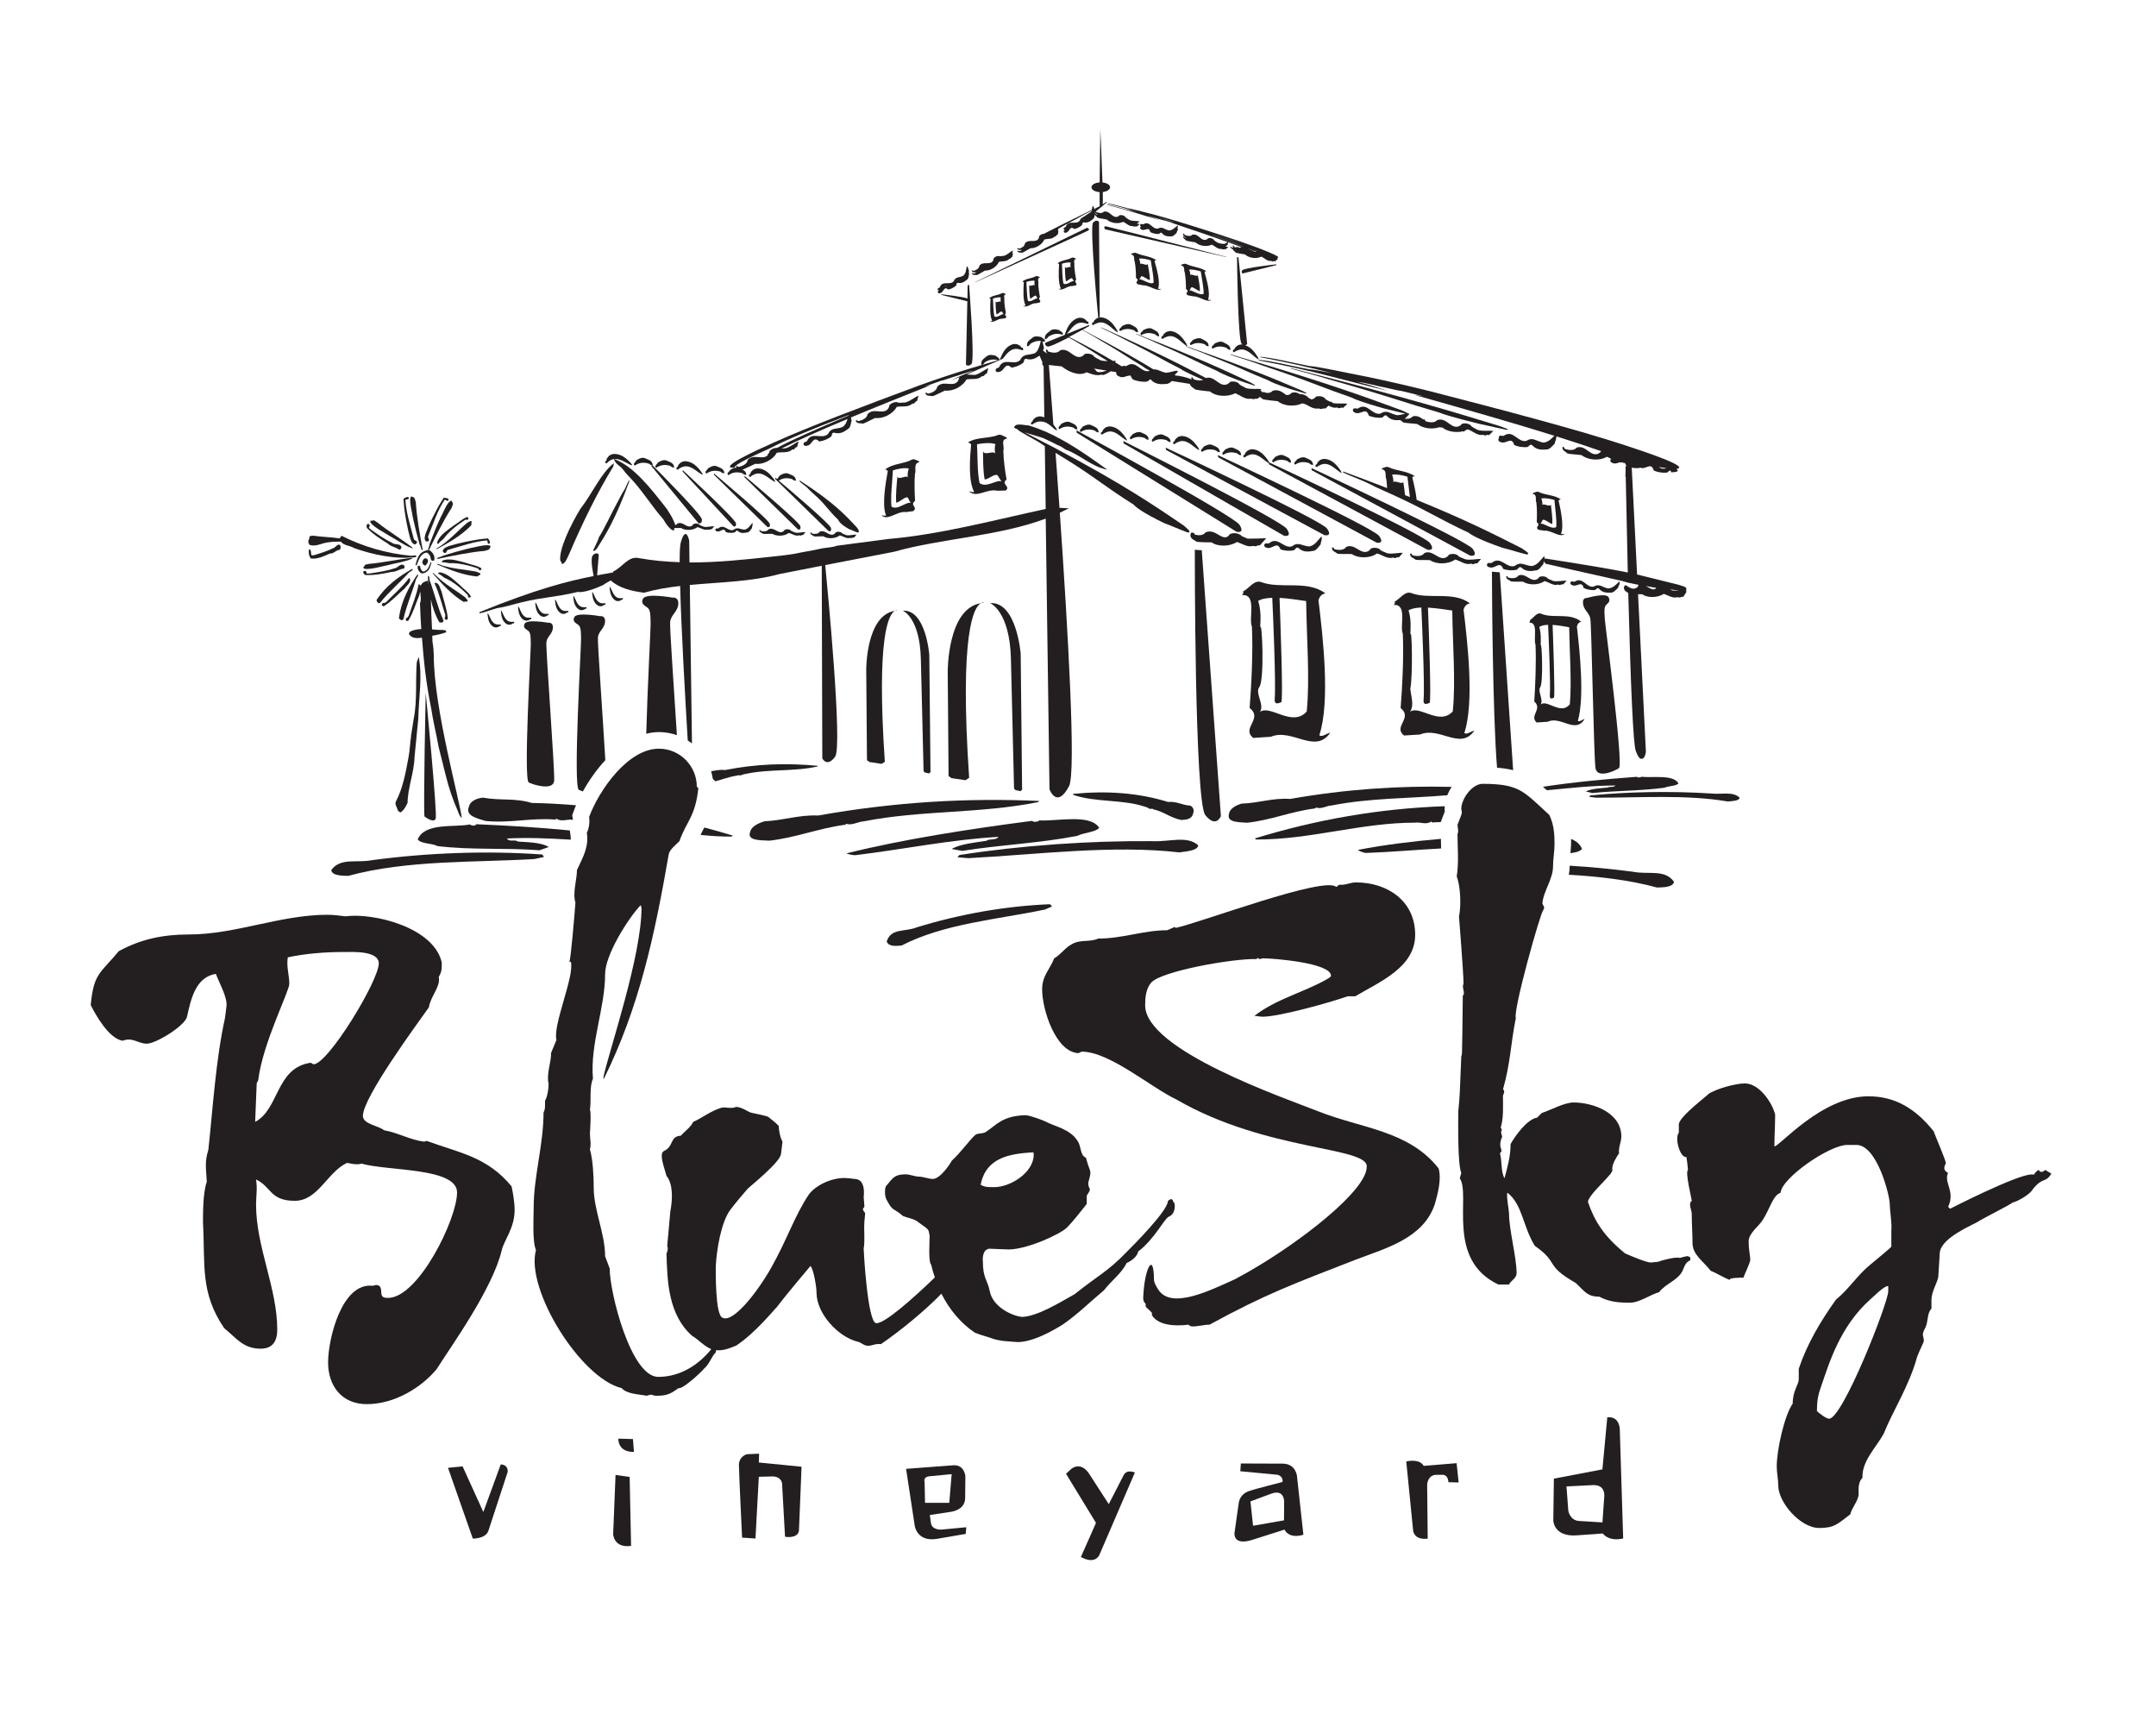 <svg xmlns="http://www.w3.org/2000/svg" xmlns:xlink="http://www.w3.org/1999/xlink" version="1.0" id="Layer_1" viewBox="0 0 612 490" style="enable-background:new 0 0 612 490;"><style>.st0{fill:#231F20;}</style><path class="st0" d="M121.09 323.76l-.65.22c-3.88-.43-7.53-2.57-11.41-3.23-1.51-1.29-6.02-1.72-6.02-4.08.0-5.18 15.06-25.63 18.73-30.81.43-3 3.43-6.02 2.8-8.61.86-1.51.86-2.15.86-4.08-2.15-9.9-19.15-14.2-27.33-13.14-1.73-.21-3.45-.43-5.16-.43-13.35.0-26.04 5.59-39.39 5.59-7.1.0-13.55 1.29-19.81 4.74-5.37 6.47-7.1 6.24-7.96 15.29 1.51 3 5.16 9.47 9.04 10.12 3-1.09 4.31.84 6.9.84 2.57.0 10.98-5.16 11.41-7.74 1.08-4.74 2.37-11.2 8.18-12.06.86 2.37 3.23 6.47 3.02 9.04l-.43 3.45c-2.59 11.63-3.45 25.61-4.73 37.45-1.08 3.43-.65 5.16-.44 9.04-1.08 3.02-1.08 8.63-1.08 11.63.65 12.07-.86 19.81 6.02 29.92 3.45 2.8 5.39 5.82 10.33 5.82 3.45.0 4.73-2.16 4.73-5.39.0-11.84-6.02-23.45-6.02-35.51.0-2.37.43-4.53.0-7.1 4.31 1.94 3.88 6.04 10.98 6.04 6.67.0 9.26-8.2 14.86-10.77 1.08.22 2.8.64 4.1.22 7.53 2.15 27.12 1.08 27.12 8.18.0 7.53-10.98 29.92-19.59 29.92-1.29.0-1.94-.21-1.94-1.73.0-1.51-.65-2.35-2.37-1.7-8.82-1.08-12.71 15.06-12.71 21.74.0 6.67 3.88 11.84 10.98 11.84 7.96.0 15.51-4.75 19.81-9.9 4.08-6.47 15.92-22.82 18.51-33.81.65-2.8 3.65-6.24 3.65-11.41.0-2.15-.43-4.51-.86-6.67C138.3 328.27 130.54 327.21 121.09 323.76zM89.01 302.02c-.22.0-.64-.43-.87-.43-9.9 1.51-8.82 13.12-15.71 16.78l.44-10.98.43-.86c1.29-10.55 8.82-25.18 8.82-27.33.0-2.59-.86-4.75-.43-7.53 5.16-1.08 10.55-1.51 15.92-1.51 2.37.0 9.91-.44 9.91 3.23C107.52 278.33 93.09 302.02 89.01 302.02z"/><path class="st0" d="M331.74 345.29c2.81-1.08 1.3-5.82 1.51-3.65-.43-1.73-.86-1.52-1.72-.86.0 2.78-9.69 12.47-11.84 14.63-5.16 5.37-8.18 6.67-14.63 11.84-4.53 2.57-10.55 6.24-14.86 6.47-2.8-.22-8.39-2.8-9.25-7.32-.65-3.23-1.95-3.65-1.95-8.39.0.0-.43-3.24 1.73-3.65l5.59.21c5.18.0 14.65-4.31 16.57-6.24 1.72-1.73 3.88-4.53 5.59-6.67v-2.37c1.72-2.59.43-1.29.43-3.65 1.08-4.1.65-2.16-.65-7.1-1.73-.65-1.29-3.24-2.37-4.75-2.15-3.45-6.47-4.08-9.26-5.59-.43-.22-4.31-1.73-5.59-1.73-6.47.22-7.96 2.59-11.19 4.75-1.08.65-2.15.21-3.02.86-1.51 1.3-3.88 4.74-6.67 7.32-.43.86-3.24 5.16-5.39 5.16-1.08.0-2.81-.67-4.1-.67-.86.0-2.59-.64-3.45-.64-3.23.0-3.65.86-5.61 3.23-.41.21-.64 2.57.0 3.88 1.95 3.67 1.73 2.15 4.74 4.74 1.08.43 3.45.87 4.31 1.72 3.23 2.38 2.8 1.73 3.23 3.88.0 1.08-.43 7.53.43 8.18.28 1.23.64 2.44 1.04 3.63-5.73 5.55-14.59 13.51-16.75 12.95-2.37-.64-3.45-20.45-3.45-21.09.43-2.59.0-5.16.21-7.75l.22-2.37c-1.29-1.51-.22-1.3-.22-1.94.0-.43-.21-2.16-.21-2.59.21-1.72.21-4.94-2.37-5.15-.64.0-1.29-.22-2.15-.22-3.88-.43-8.82 1.73-10.98 4.53-4.08 6.02-6.24 12.92-10.76 20.88-3.88 6.88-10.76 15.71-13.78 14.2-2.15-.65-1.94-13.55-1.94-14.63.21-4.53 1.51-12.5 4.08-15.94 1.29-1.72 3.24-4.08 4.96-6.04.86-.86 9.26-7.53 9.47-9.9l.43-3.45c-.65-1.08-1.08-3.43-1.08-4.51-.86-.87-1.94-1.73-3.02-2.59-.43-.21-4.31-1.08-4.51-1.08-1.3-.22-2.37-1.49-4.53-1.72-1.3.64-3.02.0-4.08.22-3.02.86-5.39 2.8-8.18 4.08-.43 1.29-2.57 2.81-3.45 3.88-3.23.21-1.94 3-4.73 4.31-1.29.64-.65 2.8.65 7.1 1.92 2.37 1.73 6.67 1.08 10.12l-.87 9.69c.22.64.22 1.49-.21 2.15.21 7.75.43 17.45 7.32 23.47 1.42.74 3.31 2.9 5.39 3.74-3.34 4.16-8.54 7.87-15.06 7.87-7.75.0-13.78-23.88-13.78-30.78l-1.3-3.45c0-6.47-3.23-13.12-3.23-19.37.0-3.24-.22-7.96-1.08-10.98.43-1.49.0-3.02.0-4.53.0.0.43-6.04.0-6.67.43-2.8-.22-6.47.86-8.82-.86-9.91 3.45-20.02 3.45-29.71.0-5.39 6.45-15.71 10.11-19.58l.22.84c0 13.57-9.04 40.04-10.77 47.79v.86c10.11-20.46 14.43-40.47 18.51-63.94.22-1.29 2.16-2.8 3.02-3.67 1.94-5.59 4.53-6.9 5.37-15.06l-.43-.43c0-5.82-4.75-10.77-10.76-10.77-8.83.0-17.02 11.84-19.81 19.37.22 1.3.0 3.24-.65 4.51.65 3.88-1.08 6.9-2.8 10.55.0 2.8-1.3 6.47-.43 9.26-.21 2.81-1.29 15.94-1.73 16.79h.43c1.08 4.08-5.16 17.87-4.1 22.17l-1.51 3.67c0 2.8-1.07 4.94-.86 7.96.43 1.08-.21 4.74-.86 5.59.0 2.81.0 2.16-.43 3.45.0 9.04-2.8 18.08-2.8 26.92.0 2.8-.43 9.47.65 12.04-3.02 11.2 12.7 36.4 24.33 39.18 1.51 1.73 4.94 1.73 7.1 2.16 1.94-.65 1.29.0 2.8.0 2.8.0 3.88-.43 6.24-2.16 1.08.43 6.24-4.31 7.32-5.59 1.51-1.29 1.94-3.23 3.23-4.53.03-.24.09-.43.13-.64 2.07.16 3.57-.46 5.67-1.3 5.61-3.65 11.41-10.98 11.41-10.76 3.45-4.53 8.83-10.76 9.69-11.84.86.86 1.72 5.8 1.72 7.53.0 6.04 6.24 12.7 11.84 14 .86.21 1.29.86 2.37 1.07 1.51.22 2.16-.65 4.08-.43 5.62-3.82 12.89-9.85 17.16-14.31 2.25 4.45 5.46 8.38 9.53 11.08 2.15.86 3.45 1.07 5.18 1.73.43.21 2.8.64 3.23.64s2.37.22 2.8.22c4.75.64 12.06-3.88 13.78-4.96 4.31-3 7.75-6.45 11.63-9.68 2.15-2.8 4.96-4.73 6.45-7.75 1.08-.43 3.02-1.72 3.24-3.24C327.64 351.74 330.43 345.94 331.74 345.29zM293.21 327c.22.21.22.21.22.64.0 5.16-6.67 9.25-11.19 9.25-1.94.0-2.59.0-3.88-.65C279.86 328.5 286.52 327.43 293.21 327z"/><path class="st0" d="M476.79 356.98c-.86-.43-5.16.65-6.02 1.08l-2.16.22c-1.3.0-5.82-1.94-7.32-2.59-6.04-4.94-8.61-9.04-10.55-14.63.43-2.59 7.75-8.18 6.9-9.25.0-1.52 1.07-3.23 1.94-4.53-.21-1.73.65-3.23.65-4.74.0-6.9-8.18-9.68-13.57-9.68-2.59.0-6.47 2.15-9.04 3l-1.3 1.3c-2.81.43-6.24 5.15-7.53 7.52.0 3.45-.86 6.47-1.73 9.69-1.07-1.94-.64-4.73-1.29-7.1 1.29-1.07-.84-1.29.65-4.74-.86-2.37.43-1.07-.43-2.57.86-2.59.64-6.26.64-9.06.22-.43.65-1.51.0-1.72 2.16-7.53 2.16-12.92 3.65-20.24-.86-2.15 7.1-30.35 7.75-30.56.43-1.08.43-.64-.21-1.94.21-3.45 3.02-6.9 3.02-10.55.0-2.15.43-4.08.43-6.45.0-2.8-.21-5.59-1.49-8.18-7.31-6.67-8.4-8.82-18.94-8.82-3 0-6.04 4.31-6.04 7.1.21 1.51.43.65-1.08 4.53.0.65.43 1.95.0 2.59.0 3.65.43 8.18-.22 12.04 1.09 2.8 1.3 8.39.65 11.41.0.22 1.29 15.94 1.29 19.18-.64.64.65 2.59-.21 3.23-.22 19.59-.22 16.37-.43 17.22-.43 10.98-.43 11.41-.86 15.71.0 3.43-.21 14.84.86 17.43l-.43 1.51c3.23 4.75-4.08 23.04 10.96 30.14h3.02c.43-1.07 2.15-1.73 2.15-3.23.0-4.51-2.15-12.28-2.15-17 0-.87-.86-5.16-.43-5.82 4.31 3.45 4.31 9.47 7.74 15.06 7.1 4.96 2.59 5.39 11.63 10.55 2.57 2.38 3.23 3.88 6.67 3.88 2.8 1.52 5.8 1.72 8.61 1.72 2.8.0 5.59-2.16 8.39-3 1.94-2.59 5.82-3.45 6.9-6.67.43-1.08.86-1.94 1.94-2.37v-.86C478.73 356.34 479.36 356.34 476.79 356.98z"/><path class="st0" d="M580.54 332c-1.27 1.29-1.72.0-1.94.0-1.94 1.51-.43 1.29-1.94 1.29-4.1.0-23.04 9.69-23.04 9.69-.44.0-.22-.44-.65-.44 2.16-4.51-1.29-6.88.0-9.68-1.94-1.08-.64-2.37-.64-2.8.0-.86-3.02-7.75-3.45-9.04-5.18-6.47-10.98-9.91-18.51-9.91-13.35.0-25.41 14.43-26.69 14.2.0-3.02.21-5.59.21-9.04-.86-3.43-4.53-8.82-8.61-8.82-2.59.0-8.18 1.51-10.34 3.02.0.22-8.39 6.47-8.39 8.61v2.37c-1.3 1.51.43 7.31 2.16 6.88.0.43.21.86.43 3.67-.86.64 1.08 8.18 1.08 8.82-1.08.65.0 2.59.0 3.67.0 2.8.21 5.59.21 8.18.0 3.45 3.02 5.16 5.18 7.98 1.72.64 3.23 1.72 5.39 2.57-.22-.64 2.81-.64 3.88-.64.0-.22 1.94-4.31 1.94-4.96.0-1.73-.44-2.37-.44-5.37.0-2.37 3.02-4.31 4.1-6.24 1.72-2.59 2.8-6.9 4.96-7.53.22-4.1 13.78-13.57 18.94-13.57h2.59c5.82.0 9.47 14.22 9.47 17 0 1.73.64 5.16.43 7.32v4.53c0 .22-4.73 4.08-6.02 5.16-3.67 3.02-6.04 6.9-9.71 9.9-4.31 6.04-8.17 12.49-10.55 19.61v3c0 1.51-1.72 3.23-1.72 6.88-2.38 3.45-4.53 13.14-4.53 17.87.0 1.72.43 3.67.43 5.39.0 4.74 6.24 12.04 11.63 12.04 4.29.0 5.15-1.08 8.82-3.88.43-1.94 2.37-3.88 2.37-5.82.0-1.3-.21-3.23 1.08-4.53-.21-4.73 3.88-8.61 6.02-12.49 2.59-6.47 7.32-13.78 9.47-21.75.43-1.29 1.94-4.31 1.94-4.53.0-1.72-.86-1.49.43-3.86.86-1.73.43-4.08 1.73-5.37v-2.59c0-2.15 1.72-4.94 1.94-6.45l.43-6.9c.43-4.31 9.68-7.96 10.98-8.83.43-.43 9.47-4.94 9.69-5.37.64.0 4.74-1.94 5.82-3.88 2.81-3.45 3.45-1.51 5.18-4.31L580.54 332zm-44.55 34.45c0 3.23-12.92 36.16-16.79 36.16-.86.0-3.02-1.73-3.45-2.16.0-2.37.21-4.31 1.08-6.67 2.37-6.9 5.39-17.22 14-24.98 1.07-.86 3.86-3.86 5.16-3.86V366.45z"/><path class="st0" d="M407.29 341.71c.86-3.02 1.94-7.1 1.07-10.14-8.39-10.76-22.17-11.41-34-16.14-9.9-3.88-49.3-17.43-49.3-30.14.0-2.16.22-4.74 1.73-6.45 2.8-3.24 23.25-6.9 29.92-6.67.44-.86.21.43 1.72-.22 3.02.0 19.38 1.29 19.38 4.94.0.44-1.08.87-1.3 1.08-6.47 3.65-14.43 5.59-20.45 10.33.86.0 1.52.22 2.37.22 4.74.0 19.38-4.1 24.12-5.8h2.16c6.88-4.1 17-8.18 17-17.45.0-9.69-7.98-14.86-16.79-14.86-1.72.0-3 .86-4.75.65l-.86.65c-3.21-3.24-38.53 10.11-45.62 11.62-.22-.43.21-.43-2.38.65-6.67.0-12.7 2.37-19.58 2.37-2.38 1.08-5.18.22-7.32 1.52-1.94.86-3.23 3-5.16 4.08-1.29 3.23-3.43 4.94-3.43 8.83.0 5.8 3.88 17.84 10.33 18.08l.86-.43c7.96.0 19.59 10.11 26.9 13.57 25.63 14.86 54.69 13.33 54.04 19.16.0 6.58-18.42 21.09-33.69 29.82-.04.01-.09.03-.12.07-1.26.71-2.49 1.38-3.67 2.01-6.45 2.86-18.02 8.82-21.72 2.84-.46-.74-1.18-1.86-1.18-2.74-.07-8.09-2.56-3.31-2.99 3.91-.03.78-.24 1.69.22 2.44.46.75.4.01.41 1.29.55.68 1.33 1.11 1.81 1.85l-.06.55c1.7 2.75 6.01 3.26 10.42 2.72.18.19.37.37.67.44 1.27.27 4.01-.53 5.27-.44 16.16-8.82 23.99-11.62 41.62-18.5C393.51 354.18 404.06 351.37 407.29 341.71z"/><path class="st0" d="M175.53 408.26s-.28 3.85 4.42 3.76l-.28-3.64L175.53 408.26z"/><path class="st0" d="M142.14 415.57l-4.94 13.51-5.89-12.95-4.14.41 7.04 20.08s3.64.09 4.42-2.2l5.46-16.66C144.08 417.78 144.5 415.72 142.14 415.57z"/><path class="st0" d="M174.73 418.56l-.68 16.82s.16 4 5.09 3.31l-.41-19.56L174.73 418.56z"/><path class="st0" d="M215.49 412.53s-3 .15-3.49.15c-.56.16-2.25.95-2.25 3.03.0 2.06.9 20.64.9 20.64l3.8.25.95-17.52 4.05-.1s2.74.0 2.59 2.74l.8 14.38s3.55.67 3.95-1.7l.74-18.17-12.13-1.2L215.49 412.53z"/><path class="st0" d="M264.25 432.18l-.31-2.25 5.52-.84s4.51-.27 4.51-4.01l.06-6.2s-.27-3.27-3.42-3.06l-13.41 1.01 2.47 16.25s.68 4.51 6.2 3.63l8.26-1.42.16-1.89-7.15.68C267.13 434.07 264.5 434.22 264.25 432.18zM262.46 420.56s-.52-1.48 1.42-1.63l6.26-.59-.68 8.14h-6.88L262.46 420.56z"/><path class="st0" d="M318.95 418.64l-4.22 8.21-5.49-8.51c-2.49-3.86-5.15-1.49-5.15-1.49l-1.49 1.38 8.51 13.94-4.28 9.65s3.48 2.25 5.15-.36l10.17-23.59C322.13 417.87 319.87 416.83 318.95 418.64z"/><path class="st0" d="M364.04 415.35l-11.81-.04-.16 2.2 10.62 1.01s1.63.41 1.35 2.04c0 0-8.39 2.15-9.25 2.49-.62.25-2.84.83-3.2 3.71l-1.17 8.27s-.52 3.73 5.1 1.94l9.1-2.9s1.11 2.74 5.36 1.46l-1.79-16.35C368.21 419.18 368.05 415.35 364.04 415.35zM364.48 431.44l-8.79 1.54-.74-6.91 5.93-2.2c3.58-1.3 3.63 2.06 3.63 2.06L364.48 431.44z"/><path class="st0" d="M404.12 415.99c-1.21-2.2-4.94-1.26-4.94-1.26l1.95 19.61s.15 2.74 4.14 2.31l-.16-15.4s.16-2.72 2.63-2.72h1.63s1.63-.27 1.78 2.1l2.9.06-.58-5.47L404.12 415.99z"/><path class="st0" d="M456.24 402.21l-1.38 14.77-13.78 2.63-.16 11.81s0 4.79 6.73 4.28l7.31-.53s1.52 2.37 5.79 1.42v-.06l-.95-30.59C459.82 405.96 459.95 401.8 456.24 402.21zM455.39 424.6l-.52 7.43-6.64-.41c-2.62-.16-3.05-2.9-3.05-2.9l-.52-6.9 7.41-.37C455.81 421.24 455.39 424.6 455.39 424.6z"/><path class="st0" d="M314.39 57.82c3.4.83 5.96 1.57 8.39 2.31-1.26-.31-2.35-.56-2.83-.62-3.02-.77-3.49-.99-5.67-1.41l-.1.06c6.45 1.55 9.88 2.83 15 4.34-1.14-.4-1.73-.7-3.51-1.21 1.01.16 2.16.58 3.49.92.55.13 1.07.33 1.58.4l2.59.77-1.07-.24c6.02 2 11.6 3.89 16.17 5.55-.25.22-.56.41-.9.53-.4-.01-.8-.06-1.2-.13-.21-.1-.4-.18-.61-.18-.44-.33-1.05-.55-1.23-.96-.44-.34-.93-.46-1.54-.34-.27.31-.58.47-.99.47-1.27.0-1.89-1.86-3.49-1.48-.53.58-1.49.36-2.2.06-.1-.12-.16-.53-.38-.36-.18.64.47.86.84 1.27-.13-.04-.28-.09-.43-.15-.09-.12-.15-.55-.38-.37-.18.62.49.86.87 1.27.75.21 1.69.28 2.56.46 1.04.99 3.17 1.38 4.62.65.96.41 1.7 1.39 2.83 1.2.31.41.74-.15 1.01.18l.87-.73c-.22-.06-.52-.09-.83-.1l.78-.65c-.06-.01-.13-.01-.19-.03.06-.19.16-.37.22-.55 1.33.49 2.55.93 3.68 1.39-.15.09-.31.16-.49.18-.25-.16-.55-.28-.93-.19-.04.04-.09.06-.15.09-.15-.04-.3-.1-.41-.15-.12-.13-.16-.53-.41-.36-.07.27.01.44.15.61-.19-.03-.41-.09-.58-.15-.07-.09-.1-.33-.25-.22-.12.38.3.5.56.77.04.01.1.01.16.03.06.41.55.64.86.99.77.19 1.69.28 2.56.47 1.04.98 3.17 1.36 4.63.62.95.41 1.7 1.39 2.84 1.21.31.4.74-.13 1.01.16l.86-.73c-.04-.01-.1-.01-.15-.01.09-.06.06-.16-.09-.28.44-.03.43-.18.13-.4l.06-.06c-.06-.01-.13-.01-.19-.03-1.04-.68-4.25-1.91-6.02-2.57-5.16-1.95-13.41-4.59-22.37-7.35-2.38-.71-4.57-1.35-7.38-2.09-2.32-.56-5.65-1.49-6.6-1.58-3-.75-3.49-.99-5.65-1.39L314.39 57.82zm32.13 12.06c.09.0.16.03.25.01.0.01.01.01.03.01C346.7 69.89 346.61 69.89 346.52 69.88zM350.38 70.85c.12.01.22.03.31.06.04.03.09.06.12.1C350.68 70.96 350.53 70.9 350.38 70.85zM356.59 71.13c.06.03.13.06.21.07-.03.01-.06.04-.07.06-.22-.13-.49-.28-.83-.44C356.15 70.94 356.39 71.04 356.59 71.13zM355.93 71.21l.61.19c-.09.04-.19.06-.3.07-.44-.24-1.04-.52-1.81-.84-.04-.03-.09-.06-.13-.09C354.88 70.75 355.44 71 355.93 71.21zm-11.48-4.75c3.86 1.21 7.19 2.34 9.6 3.24-2.75-.99-6.1-2.09-9.8-3.28h-.01L344.45 66.46zM344.25 66.8c.03.01.07.03.09.03 3.28 1.14 6.19 2.2 8.61 3.15-.03.0-.06.0-.09.01-2.47-.96-5.71-2.12-8.85-3.24L344.25 66.8zM329.35 61.84c.56.13 1.08.33 1.58.41l2.59.77-.36-.07c-1.41-.41-2.78-.81-4.26-1.21C329.04 61.77 329.19 61.81 329.35 61.84z"/><path class="st0" d="M92.87 153.95c1.27-.24 2.56-.22 3.88-.25.77 1.12 2.6 1.09 3.73 1.82 5.45 1.94 11.62 3.23 17.55 2.59l.21-.34c-.44-.3-1.02-.1-1.44-.04-6.91-.61-13.79-2.63-19.78-5.65-.34.12-.44.43-.55.71-2.57-.38-5.12-.41-7.61-.78-.36.19-.93-.21-1.08.59.07.55-.24.5-.27.95.0.67.19.7.36 1.08C89.57 155.22 91.18 154.19 92.87 153.95z"/><path class="st0" d="M117.94 160.33c.04.03.12.06.12.13l.22-.1c.55-1.32 1.08-3.34 2.86-3.55.46.15.74.64.95 1.01.18.4.12.92.41 1.23.34.24.34-.01.7.06.19-.44.16-1.17-.07-1.6-.24-.47-.65-1.02-1.14-1.32-.09-.03-.16-.04-.25-.04 2.03-4.1 4-8.23 6.47-12.03.07-.5.55-.95.25-1.49.03-.24-.31-.21-.22-.46-.28-.27-.52.21-.77.3-1.12 1.36-1.67 3.08-2.52 4.6-.19.12.06.41-.22.46-1.02 2.29-1.92 4.59-2.83 6.97.04.58-.46 1.08-.37 1.63-.43.0-.84.15-1.21.31C118.77 157.15 118.32 158.88 117.94 160.33z"/><path class="st0" d="M119.45 161.5c-.13-.3-.09-.67-.31-.9-.24-.16-.25.01-.5-.06-.13.33-.12.86.06 1.17.18.34.47.74.84.96.41.13.84-.01 1.2-.18 1.14-.52 1.46-1.79 1.73-2.86-.03-.03-.09-.03-.07-.09l-.16.07c-.41.95-.8 2.43-2.09 2.59C119.8 162.1 119.59 161.76 119.45 161.5z"/><path class="st0" d="M120.79 160.49c.34-.4.65-.75.7-1.3.0-.78-.96-1.05-1.35-.33C119.37 159.96 120.59 160.58 120.79 160.49z"/><path class="st0" d="M125.69 156.33c-.01.34.33.49.55.62.61.0.44-.8 1.01-.93 3.64-1.01 7.28-2.38 11.02-2.66.22.3.01.75.37.93.24.1.38-.09.46-.3-.06-.44-.34-1.04-.74-1.29l-.12.12c-.78.04-1.52.16-2.31.24-2.78.47-5.53 1.01-8.27 1.83C126.93 155.19 125.87 155.42 125.69 156.33z"/><path class="st0" d="M133.37 155.56c-.21-.07-.28.3-.49.12-2.46.61-4.81 1.29-7.25 2.06-.46.41-1.29.25-1.61.81l.19.06c4.47-.93 8.95-1.89 13.48-2.29.44-.25 1.09-.15 1.35-.73.19-.12-.04-.37.22-.46.04-.38-.47-.28-.7-.41C136.79 154.68 135.1 155.28 133.37 155.56z"/><path class="st0" d="M106.96 170.15c-.18.41.19.7.37.98.19-.1.37.15.56-.06 2.53-3.17 5.52-5.67 8.18-8.58.33-.37.93-.34 1.09-.95l-.15-.09C113.17 163.58 109.49 166.34 106.96 170.15z"/><path class="st0" d="M122.73 162.5c.07.01.12.13.12.22 2.57 2.93 5.36 6.05 8.76 8.09.34-.03.58-.18.92-.07.65-.4-.28-.74-.37-1.14-2.8-2.13-5.71-3.68-8.23-6.1C123.6 163.14 123.16 162.71 122.73 162.5z"/><path class="st0" d="M125.19 162.46c-.31-.01-.81-.13-.81.34.68.24 1.2.8 1.82 1.18 2.47 1.05 4.68 3 6.57 4.84.09.28.04.75.4.81.15-.16.53-.12.46-.46-.74-1.23-2.1-2.07-3.11-3.14C128.96 164.68 127.24 162.93 125.19 162.46z"/><path class="st0" d="M116.44 164.43c-.18-.1-.07-.46-.36-.36-1.91 2.55-4.26 4.53-6.42 6.75-.28.13-.56.46-.89.24-.24.15-.38.43-.38.7.15.16.36.31.59.27 2.18-1.39 3.97-3.4 5.93-5.08C115.49 166.08 116.5 165.52 116.44 164.43z"/><path class="st0" d="M110.48 152.03c2.19 1.18 4.2 2.72 6.54 3.57l.18-.1c-3.23-2.56-6.84-4.65-10.05-7.22-.44-.19-.86-.77-1.3-.61-.12.25-.43-.01-.61.1-.24.21-.06.38-.03.62C106.66 149.97 108.69 150.86 110.48 152.03z"/><path class="st0" d="M110.17 154.31c.8.87 2.07.87 2.99 1.6.46.19.7-.19.8-.58-.28-1.18-1.63-.64-2.46-1.17-2.22-1.05-4.16-2.43-6.1-3.79-.18-.31-.95-.44-.56-.93.22-.18.12-.49-.09-.65-.07-.1-.3-.21-.4-.06-.44.22-.28.71-.21 1.07C105.89 151.6 108.02 152.99 110.17 154.31z"/><path class="st0" d="M121.67 153.52c.37-.49-.36-.84-.12-1.38 1.45-3.51 2.59-7.21 4.68-10.34.37.01.59.46.96.28.22-.12.15-.37.06-.53-.4-.22-1.04-.38-1.46-.22l.01.18c-.44.64-.81 1.3-1.23 1.97-1.35 2.49-2.62 4.99-3.65 7.66-.22.75-.68 1.75-.07 2.44C121.1 153.79 121.41 153.63 121.67 153.52z"/><path class="st0" d="M113.25 175.32c.03.44.47.55.77.71.13-.18.41-.03.49-.31.89-3.95 2.47-7.52 3.57-11.29.15-.49.68-.74.56-1.35l-.18-.01C115.95 166.68 113.85 170.78 113.25 175.32z"/><path class="st0" d="M123.88 160.02c.07-.01.16.07.19.16 3.6 1.51 7.47 3.08 11.42 3.42.31-.18.44-.4.78-.46.41-.64-.58-.53-.83-.87-3.46-.67-6.76-.8-10.09-1.85C124.94 160.21 124.34 160.02 123.88 160.02z"/><path class="st0" d="M127.64 159.83c2.66-.13 5.52.65 8.02 1.46.21.21.37.67.73.56.06-.21.43-.34.21-.61-1.2-.78-2.8-.95-4.17-1.46-2-.53-4.32-1.36-6.35-.87-.28.12-.78.24-.58.67C126.21 159.49 126.92 159.77 127.64 159.83z"/><path class="st0" d="M103.51 160.48c.09.25-.33.27-.37.49-.03.31.22.31.41.47 2.16.13 4.23-.61 6.33-1.01 2.41-.65 4.93-.92 7.18-1.94l.06-.19c-4.1.38-8.15 1.35-12.25 1.7C104.43 160.17 103.72 160.05 103.51 160.48z"/><path class="st0" d="M103.73 163.18c2.55.1 5.03-.36 7.5-.9 1.18.07 2.1-.78 3.27-.9.46-.18.37-.62.18-.96-1.04-.67-1.61.65-2.59.84-2.34.77-4.68 1.11-7.04 1.46-.34-.1-.99.34-1.04-.3.03-.28-.25-.44-.52-.41-.12-.01-.36.04-.33.24C102.98 162.73 103.44 162.96 103.73 163.18z"/><path class="st0" d="M114.74 144.14c.38 2.8.86 5.56 1.61 8.33.28.74.49 1.82 1.39 2.01.34.01.49-.31.64-.53.01-.61-.78-.46-.92-1.02-.92-3.67-2.19-7.34-2.38-11.1.3-.21.75.0.93-.34.12-.24-.09-.4-.27-.47-.44.06-1.05.31-1.3.71l.12.12C114.58 142.6 114.68 143.36 114.74 144.14z"/><path class="st0" d="M117.27 147.26c.55 2.46 1.17 4.84 1.86 7.29.41.47.22 1.29.78 1.63l.06-.19c-.81-4.5-1.66-9-1.95-13.54-.24-.44-.12-1.09-.68-1.35-.12-.19-.37.03-.46-.22-.38-.06-.3.46-.44.7-.09 1.76.49 3.46.73 5.19C117.09 146.98 117.46 147.06 117.27 147.26z"/><path class="st0" d="M124.99 154.99c-.44.22-.95.55-1.24.92.04-.07.16-.07.24-.06 3.42-1.88 7.07-3.92 9.8-6.81.06-.34-.04-.61.12-.9-.24-.71-.77.12-1.18.12C130.04 150.53 127.88 153.05 124.99 154.99z"/><path class="st0" d="M124.23 153.51c-.07.28-.31.75.18.86.37-.62 1.04-.99 1.54-1.52 1.57-2.18 3.95-3.92 6.14-5.36.3-.03.75.12.89-.21-.13-.19-.01-.56-.36-.56-1.36.46-2.47 1.61-3.73 2.35C127.21 150.3 125.13 151.61 124.23 153.51z"/><path class="st0" d="M126.19 175.26c.01.27.19.55.43.67.22-.06.46-.16.5-.4-.22-2.57-1.18-5.08-1.76-7.61-.49-.92-.52-2.06-1.52-2.52-.16.12-.44-.15-.49.15 1.36 2.87 2.04 5.89 3.02 8.82C126.39 174.67 126.53 175.08 126.19 175.26z"/><path class="st0" d="M113.54 230.64c1.02-.58 1.64-1.66 2.15-2.8.06-4.35 1.88-8.67 1.97-12.92l1.09-11.11c.07-5.58 1.24-11.84.09-17.39l-.53 1.52c-.41 5.06.16 10.96-.87 16.02l-.78 4.93c.04.62-.15.83-.21 2.06-.07.77-.16 1.54-.16 1.54-.04.84-.38 2.68-.38 2.68-.77 4.2-1.55 8.45-3.51 12.24-.49.9.43 1.78.55 2.68C113.11 230.3 113.54 230.26 113.54 230.64z"/><path class="st0" d="M121.62 163.44l-.15.07c.01.78.07 1.57.15 2.35-.03-.12-.04-.24-.07-.34-.12-1.21-.18-.56-.86-.5-.78.28-1.14.77-1.3 1.35-.03-.12-.04-.24-.1-.36-.19.0-.27-.37-.47-.16-.59 3.12-1.83 5.95-2.81 8.89-.18.24-.3.65-.68.61-.15.24-.16.55-.04.78.19.09.44.13.64-.03 1.35-2.19 2.06-4.78 3.09-7.16.06-.36.16-.7.27-1.04.09 1.15.34 2.38-.07 3.31.09 2.43.19 4.87.36 7.31-1.09.04-2.16.22-3.15.7-.1.27-.52.46-.28.8.75 1.18 2.32 1.14 3.63.95.49 6.67 1.24 13.35 2.59 19.9.56 3.77 1.46 7.28 2.15 11.13l2 8.01c.87 3.57 2.04 7 3.51 10.31.19.7.67 1.55 1.04 1.85-.33-4.26-7.99-31.28-7.93-46.23-.03-1.14-.15-2.63-.37-3.79-.03-.55-.06-1.15-.07-1.73 1.38-.25 2.75-.53 4.08-1.04l-.19-.09c.01-.04.0-.13.09-.15l-.41-.34c-.09.06-.19-.07-.15.09l-.25-.12c-1.05.03-2.13-.06-3.23-.15-.07-1.54-.13-3.11-.21-4.63-.03-1.29-.06-2.62-.13-3.92.47 2.22 1.21 4.39 2.35 6.41.28.34.7.16 1.04.12.0-.22.3-.27.19-.53-1.64-3.7-2.49-7.52-3.85-11.22C121.78 164.37 122.08 163.85 121.62 163.44z"/><path class="st0" d="M120.48 231.68s2.69 2.12 3.2.61c.49-1.51-2.84-35.7-2.84-35.7S120.17 228.35 120.48 231.68z"/><path class="st0" d="M96.66 154.9c-.67-1.05-1.38.56-2.18.7-1.85.93-3.63 1.39-5.39 1.97-.25-.25-.7.68-.8-.7.0-.59-.22-.98-.41-.95-.09-.06-.27.07-.22.49-.09 1.02.28 1.58.52 2.07 1.86.27 3.67-.61 5.55-1.42.87.18 1.69-.98 2.59-1.01C96.72 155.9 96.73 155.36 96.66 154.9z"/><path class="st0" d="M148.91 177.01c-.65 1.39.81 1.63 1.27 2.23.47.62.44 1.81.49 3.51.03 1.72-2.1 38.52-.58 39.3 1.52.75 6.94 2.34 7.21-.46.24-2.78-2.44-37.81-2.2-39.4.24-1.61 1.73-2.28 1.85-4.01.09-1.72-1.35-1.45-1.35-1.45S149.56 175.63 148.91 177.01z"/><path class="st0" d="M98.83 248.56c16.76-4.56 35.76-3.76 52.88-4.78l2.71-.59-.49-.7c-15.6-1.12-32.38-.52-48.28 1.6-4.45.89-9-.8-11.63 2.84C94.31 248.56 97.16 248.5 98.83 248.56z"/><path class="st0" d="M451.44 225.73l-.36.38 1.91.25c12.12.06 25.55-.95 37.41 1.08 1.2-.1 3.21-.12 3.42-1.04-1.86-1.92-5.09-.86-8.21-1.23C474.35 224.47 462.47 224.65 451.44 225.73z"/><path class="st0" d="M161.62 157.09c3.7-8.64 7.92-17.3 12.46-24.7l.19-.96c-3.63 2.71-6.21 8.76-9.53 12.98-2.75 4.53-6.13 11.47-5.7 14.71.25.19.36.58.52.96C160.49 159.89 161.02 158.33 161.62 157.09z"/><path class="st0" d="M340.9 96.05c-.9-.25-1.6.13-2.31.44-.19.47-1.27.87-.59 1.46 1.38-.8 2.65-.75 4.04-.21.22.33.58.53 1.04.55C343.1 96.95 342.09 96.72 340.9 96.05z"/><path class="st0" d="M347.08 97.04c-.9-.25-1.58.13-2.29.44-.21.49-1.27.87-.61 1.46 1.38-.8 2.65-.75 4.05-.19.21.33.58.53 1.05.55C349.29 97.95 348.26 97.71 347.08 97.04z"/><path class="st0" d="M357.6 101.42l.1-.07c-.07-.01-.13-.03-.22-.04L357.6 101.42z"/><path class="st0" d="M357.2 102.31l.07-.04c-.06-.01-.12-.03-.19-.04L357.2 102.31z"/><path class="st0" d="M350.96 98.32c-.81.59-.19.75-.96.99-.01.09-.01.38.01.61.49.09.81-.41 1.23-.47 2.49-1.12 4.2 1.46 5.82 2.47l.24.04-.27-.65c-.9-1.46-1.98-2.81-3.63-3.34.43-.01.62-.36.62-.36l-2.47-24.56-.41-.12s.22 23.79 1.32 24.65c.1.09.21.15.31.21-.1-.01-.18-.07-.3-.07C352.1 97.86 351.58 97.69 350.96 98.32z"/><path class="st0" d="M326.84 93.21c-.89-.25-1.6.15-2.29.44-.19.49-1.29.89-.61 1.46 1.38-.78 2.66-.75 4.05-.19.21.31.58.53 1.04.53C329.04 94.11 328.04 93.88 326.84 93.21z"/><path class="st0" d="M318.54 92.5c-.19.49-1.27.89-.59 1.46 1.38-.8 2.66-.75 4.05-.19.21.31.58.53 1.04.53.01-1.35-.99-1.6-2.19-2.25C319.94 91.8 319.25 92.19 318.54 92.5z"/><path class="st0" d="M332.17 93.92c-.4.15-.9.0-1.52.61-.81.59-.19.77-.96.99.0.1-.01.4.04.61.47.1.8-.4 1.23-.47 2.49-1.12 4.22 1.45 5.8 2.47l.27.03-.28-.65C335.66 95.8 334.38 94.14 332.17 93.92z"/><path class="st0" d="M310.03 92.23c.49.09.78-.4 1.23-.46 2.49-1.12 4.22 1.46 5.82 2.47l.25.03-.28-.64c-1.05-1.73-2.31-3.37-4.53-3.6-.41.12-.92-.01-1.54.59-.81.58-.19.77-.98.99C310 91.75 310 92.03 310.03 92.23z"/><path class="st0" d="M204.53 133.84c.24.3.62.47 1.08.47-.09-1.36-1.12-1.51-2.37-2.07-.92-.16-1.58.28-2.25.65-.16.49-1.2.98-.47 1.51C201.8 133.49 203.09 133.43 204.53 133.84z"/><path class="st0" d="M224.86 135.96c.24.28.62.47 1.08.44-.09-1.35-1.11-1.51-2.38-2.07-.92-.16-1.57.28-2.25.64-.12.34-.61.67-.7 1.02-.31-.27-.52-.44-.52-.44l-.09.33 15.2 14.83s.98.4.67-.9c-.27-1.11-11.45-10.61-14.81-13.42C222.28 135.6 223.5 135.54 224.86 135.96z"/><path class="st0" d="M214.94 132.9c-.4.18-.92.06-1.48.74-.75.65-.12.77-.87 1.07.0.12.01.41.09.62.49.04.75-.47 1.18-.58 2.37-1.33 4.32 1.11 5.99 1.95l.25.01-.33-.61C218.57 134.45 217.16 132.93 214.94 132.9z"/><path class="st0" d="M186.27 132.76c1.3-.9 2.59-.99 4.01-.55.24.3.64.49 1.09.47-.1-1.35-1.11-1.51-2.37-2.06-.92-.16-1.58.27-2.26.64C186.58 131.76 185.53 132.26 186.27 132.76z"/><path class="st0" d="M180.19 132.13c1.3-.92 2.59-.99 4.02-.55.18.22.47.36.8.4l-.13.25 13.38 16.23s1.02.43.99-1.02c-.03-1.38-12.81-14.18-14.07-15.43.04.0.06.01.1.01-.1-1.35-1.11-1.49-2.38-2.06-.92-.18-1.57.27-2.25.64C180.51 131.12 179.46 131.61 180.19 132.13z"/><path class="st0" d="M193.28 132.72c2.38-1.33 4.34 1.09 5.99 1.95l.25.01-.34-.61c-1.18-1.64-2.6-3.15-4.82-3.2-.38.16-.9.06-1.48.74-.77.65-.12.77-.87 1.07.0.1.01.4.09.59C192.59 133.34 192.85 132.81 193.28 132.72z"/><path class="st0" d="M173.01 130.79c.43-.31.84-.46 1.26-.53.5 1.58 1.78 1.88 2.59 3 .93 1.3 2.06 2.29 3.02 3.43 2.89 3.24 5.47 7.37 8.36 10.61.87 1.51 2.15 3.3 3.11 3.23-.03-.25.01-.47.09-.68.62.0 1.24-.04 1.89-.01 1.18.77 3.37.74 4.65-.25 1.02.22 1.94 1.05 3.02.65.38.36.7-.27 1.02-.03l.73-.87c-.73-.06-1.97.33-2.91.15-.49-.24-1.18-.34-1.42-.73-.52-.27-1.02-.27-1.58-.04-.19.36-.47.58-.89.67-1.26.22-2.22-1.49-3.68-.81-.15.24-.37.37-.62.46.0-.25-.06-.52-.25-.84-.61-1.52-1.35-2.56-2.1-3.76-4.51-5.79-9.4-12.1-14.9-14.15 1.75-.24 3.45 1.21 4.84 1.73l.24-.03-.41-.58c-1.38-1.46-2.96-2.81-5.18-2.56-.37.21-.89.18-1.36.92-.68.74-.03.78-.74 1.17.01.1.07.38.16.58C172.42 131.5 172.61 130.96 173.01 130.79z"/><path class="st0" d="M300.69 93.68c-.75-.18-1.49-.41-2.32.0-1.07.87-2 1.3-1.73 2.62.44-.09.77-.4.92-.73 1.27-.81 2.52-1.09 4.01-.58C302.13 94.32 300.97 94.13 300.69 93.68z"/><path class="st0" d="M324.99 124.3c.24.28.61.5 1.07.49-.06-1.36-1.05-1.54-2.29-2.13-.92-.21-1.58.22-2.28.56-.18.47-1.23.95-.52 1.48C322.28 123.84 323.57 123.83 324.99 124.3z"/><path class="st0" d="M329.98 123.32c-.9-.19-1.58.24-2.26.56-.18.49-1.24.95-.53 1.49 1.33-.87 2.6-.9 4.02-.43.24.31.62.52 1.08.5C332.22 124.12 331.22 123.91 329.98 123.32z"/><path class="st0" d="M333.01 125.44c-.01.1.0.38.06.59.5.07.78-.44 1.21-.53 2.43-1.26 4.28 1.23 5.92 2.16h.25l-.31-.61c-1.15-1.67-2.5-3.24-4.72-3.34-.38.15-.89.03-1.48.68C333.14 125.02 333.76 125.16 333.01 125.44z"/><polygon class="st0" points="333.51,124.14 333.63,124.08 333.66,124.05"/><path class="st0" d="M310.81 122.21c.22.3.59.5 1.05.49-.06-1.35-1.05-1.52-2.31-2.15-.92-.19-1.58.22-2.26.56-.18.49-1.23.95-.52 1.49C308.09 121.74 309.36 121.71 310.81 122.21z"/><path class="st0" d="M303.52 119.73c-.92-.19-1.58.21-2.28.56-.18.47-1.23.95-.52 1.49 1.33-.87 2.6-.9 4.02-.41.24.3.62.5 1.08.49C305.77 120.51 304.75 120.3 303.52 119.73z"/><path class="st0" d="M312.51 122.72c-.01.1.0.4.06.59.47.07.77-.43 1.2-.52 2.43-1.26 4.29 1.23 5.93 2.16l.25.01-.33-.61c-1.14-1.69-2.49-3.27-4.72-3.36-.4.15-.9.03-1.49.68C312.65 122.29 313.27 122.43 312.51 122.72z"/><polygon class="st0" points="313.02,121.43 313.14,121.37 313.17,121.32"/><path class="st0" d="M365.41 130.79c.22.28.59.49 1.07.49-.04-1.35-1.07-1.54-2.31-2.13-.92-.19-1.57.22-2.28.56-.18.5-1.24.96-.52 1.51C362.71 130.32 363.99 130.31 365.41 130.79z"/><path class="st0" d="M371.66 131.45c.22.3.61.5 1.07.49-.06-1.33-1.07-1.52-2.32-2.12-.9-.21-1.57.21-2.26.56-.18.49-1.23.95-.52 1.48C368.94 130.99 370.22 130.97 371.66 131.45z"/><path class="st0" d="M380.62 134.14l.24.03-.31-.62c-1.14-1.67-2.49-3.24-4.71-3.34-.41.15-.9.01-1.49.67-.78.62-.16.75-.92 1.05-.01.1.0.38.06.59.49.09.78-.43 1.21-.53C377.13 130.74 379 133.22 380.62 134.14z"/><path class="st0" d="M351.24 128.68c.24.3.61.5 1.07.5-.06-1.36-1.07-1.52-2.31-2.13-.92-.21-1.58.22-2.29.56-.16.47-1.21.95-.52 1.48C348.55 128.22 349.8 128.21 351.24 128.68z"/><path class="st0" d="M345.19 127.84c.24.3.59.5 1.07.49-.06-1.36-1.07-1.54-2.31-2.13-.92-.21-1.58.21-2.28.56-.16.49-1.21.95-.52 1.49C342.49 127.38 343.77 127.36 345.19 127.84z"/><path class="st0" d="M405.88 154.07c-1.69-2.34-42.93-21.6-45.62-22.85l-.19-.41c-1.15-1.66-2.49-3.24-4.71-3.34-.4.15-.9.03-1.49.68-.78.62-.15.77-.92 1.05-.01.1.0.4.07.59.49.07.77-.44 1.2-.52 2.41-1.26 4.28 1.23 5.92 2.16h.04l.06.36 44.97 24.22C405.22 156.02 407.63 156.48 405.88 154.07z"/><path class="st0" d="M351.13 153.8c.19.07 1.32.52 1.32.52 1.02.47 2.04.93 3.26.59.43.21.84.09 1.07-.01l.36-.13.49-.01 1.81-2.04-2.69.12-2.65.01c-.01-.01-.74-.33-.74-.33-.49-.19-.99-.38-1.15-.67-1.07-.62-1.94-.68-2.93-.34l-.15.04-.09.12c-.31.47-.64.71-1.09.8-.7.09-1.36-.3-2.09-.73-1.02-.61-2.18-1.29-3.65-.67-.73.99-2.04.89-3.06.65-.03-.24-.21-.52-.55-.56l-.43-.04-.25.52c-.12 1.01.64 1.42 1.2 1.73l.56.37c.24.09 2.44.15 2.44.15l1.82.03C345.69 155.19 349.05 155.14 351.13 153.8z"/><path class="st0" d="M358.9 154.54c-.18.4.21.83.56.86 1.73.71 3-2.06 4.02.49 1.09.43 2.71.53 3.83.25.43-.22.56-.98 1.27-.64 1.14 1.09 2.4 1.17 4 .86 1.05.0 1.63-1.14 2.28-1.85.04-.75.55-1.48.24-2.28-.92.96-1.82 2.55-3.45 2.84-1.92-.07-3.12-1.46-4.88-.04-2.37.81-3.98-2.94-6.48-.9C359.94 154.45 359.2 153.86 358.9 154.54z"/><path class="st0" d="M379.72 157.15c1.21.12 2.63.0 4.02.09 1.79 1.23 5.13 1.27 7.15-.18 1.55.4 2.93 1.7 4.6 1.14.59.55 1.09-.38 1.58-.01l1.14-1.29c-1.11-.12-3.03.43-4.47.09-.74-.4-1.79-.56-2.16-1.2-.78-.41-1.54-.44-2.43-.15-.33.55-.75.87-1.36.98-1.95.28-3.36-2.38-5.65-1.42-.67 1.05-2.19.93-3.33.67-.19-.18-.36-.78-.7-.46C377.99 156.42 379.04 156.59 379.72 157.15z"/><path class="st0" d="M419.24 159.96l1.15-1.32c-1.12-.1-3.03.43-4.47.07-.74-.38-1.81-.55-2.16-1.18-.78-.41-1.55-.44-2.43-.15-.34.53-.75.86-1.39.98-1.92.3-3.34-2.38-5.62-1.41-.68 1.02-2.19.93-3.34.65-.18-.16-.37-.78-.68-.46-.12 1.02.93 1.17 1.61 1.73 1.21.12 2.63.01 4 .09 1.79 1.23 5.13 1.27 7.16-.18 1.55.41 2.93 1.7 4.57 1.15C418.25 160.49 418.76 159.56 419.24 159.96z"/><path class="st0" d="M357.7 101.36c8.32 1.57 14.6 3.06 20.54 4.56-3.08-.61-5.74-1.09-6.9-1.15-7.35-1.46-8.55-1.98-13.84-2.66l-.25.16c15.76 2.94 24.18 5.65 36.74 8.66-2.78-.83-4.28-1.48-8.63-2.55 2.46.25 5.3 1.15 8.52 1.75 1.36.27 2.63.68 3.86.8l6.35 1.55-2.6-.41c14.77 4.14 28.48 8.08 39.74 11.59-.83.84-1.76 1.81-3.09 1.94-1.92-.25-2.97-1.73-4.84-.49-2.46.59-3.7-3.27-6.39-1.49-.37.31-1.07-.36-1.42.31-.09.16-.07.33.0.49-.03.04-.09.04-.12.1-.21.38.12.83.49.89 1.66.86 3.17-1.78 3.95.86 1.05.53 2.66.75 3.8.58.44-.19.67-.93 1.32-.5 1.04 1.18 2.31 1.35 3.91 1.2 1.07.09 1.73-.96 2.46-1.63.09-.62.46-1.18.46-1.79.03-.09.07-.18.09-.28 4.72 1.48 8.98 2.89 12.7 4.2-.01.0-.03.0-.06.0-.38.5-.83.8-1.45.86-1.97.12-3.12-2.68-5.49-1.89-.77.96-2.28.73-3.37.36-.18-.18-.28-.81-.64-.52-.21.99.83 1.26 1.46 1.86 1.18.22 2.62.24 3.95.44 1.69 1.38 5.03 1.75 7.16.46.44.16.86.4 1.27.64-.09.04-.16.07-.22.19-.21.38.12.84.49.9.7.37 1.39.09 2-.12.31.03.61.04.92-.04.21.24.41.24.64.18.15.19.31.44.41.84.12.06.28.1.41.16l-.62-.13s.01.83.03 1.09l-.07 1.97s.09-.07.1-.1c.06 1.78.59 26.28.59 27.26-4.69-.95-11.84-2.16-23.17-3.92l-.34-.06-.16.22c.04-.3.06-.59-.06-.89-.92.95-1.82 2.53-3.48 2.83-1.92-.07-3.09-1.45-4.85-.04-2.38.81-3.97-2.93-6.5-.92-.37.33-1.08-.27-1.39.43-.18.38.21.83.56.84 1.73.73 3-2.04 4.02.5 1.09.43 2.71.52 3.85.22.43-.21.56-.96 1.26-.64 1.12 1.09 2.41 1.17 4.02.86 1.05.03 1.61-1.12 2.28-1.83.01-.28.09-.55.16-.83.09.36.38.7.46.74.16.07 10.96 2.49 10.96 2.49l10.83 2.43c-.06-.01 1.04.3 1.61.46v.01l3 .61-.25.59c-1.12 1.02-2.28.25-2.74-.12.0.06.0.12.0.18-.01-.01-.07-.01-.07-.01l.01-.01c0-.18-.16-.41-.47-.44l-.41-.04-.22.5c-.01.06-.01.12-.01.18.0.77.61 1.12 1.07 1.38.0.0.07.06.16.1.73 27.83 1.44 42.9 2.12 44.78.61 1.67 1.12 2.35 1.75 2.28.8-.09 1.07-1.42 1.14-1.98.0-.15-2.01-40.23-2.23-44.73.37.01 1.18.01 1.18.01 1.49 1.08 4.32 1.04 6.14-.1.18.07 1.09.43 1.09.43.83.38 1.76.78 2.8.5.38.16.75.07.95-.01l.34-.07.38-.06.83-1.29s0-.53-.09-.53c.03-.04.07-.09.09-.16.01-.06.01-.12.01-.18.0-.55-.53-.71-1.78-1.08l-.62-.19c-.01.0-11.02-2.71-11.59-2.86-.01-.61-1.44-28.77-1.52-30.33.77.15 1.57.19 2.23.09.06-.01.09-.07.15-.1 1.63.73 3.11-1.76 3.86.81 1.05.52 2.66.77 3.82.58.3-.13.5-.5.81-.59.24.19.36.37.3.52 1.97.0 2.23-.38 1.51-.95 4.13-.55-8.91-4.85-14.97-6.84-12.73-4.16-32.95-9.54-54.94-15.2-5.86-1.45-11.22-2.72-18.07-4.14-5.67-1.07-13.84-2.91-16.11-3-7.35-1.45-8.55-1.97-13.84-2.65L357.7 101.36zM474.29 167.3c1.07.12 1.86.21 2.46.28-.41.0-1.98.01-1.98.01-.01-.01-.59-.27-.59-.27s-.07-.04-.09-.04C474.16 167.28 474.29 167.3 474.29 167.3zM470.16 166.82c-.18.19-.36.38-.62.43-.58.07-1.11-.24-1.73-.61-.19-.12-.4-.22-.61-.33C468.67 166.59 469.69 166.75 470.16 166.82zm2.81-33.98c-.1.04-.18.06-.28.12-.68.15-1.29-.07-1.85-.41L472.97 132.84zm-81.81-24.3c.01.0.01.01.01.01C391.17 108.55 391.17 108.54 391.16 108.54z"/><path class="st0" d="M438.44 164.9c1.33.34 2.5 1.45 3.91.98.5.47.93-.33 1.35.0l.98-1.09c-.96-.1-2.59.36-3.8.07-.62-.34-1.52-.49-1.85-1.02-.67-.34-1.3-.38-2.06-.13-.28.46-.65.74-1.17.84-1.66.25-2.87-2.03-4.81-1.2-.56.87-1.85.8-2.83.58-.18-.13-.3-.68-.59-.38-.09.86.8.99 1.38 1.46 1.04.1 2.26.0 3.4.07C433.88 166.08 436.73 166.13 438.44 164.9z"/><path class="st0" d="M459.74 164.98c-.87.73-1.81 1.95-3.21 2.01-1.63-.24-2.49-1.52-4.13-.53-2.1.46-3.05-2.87-5.37-1.44-.34.24-.9-.33-1.21.21-.21.33.09.74.37.78 1.39.78 2.77-1.42 3.34.84.89.46 2.23.71 3.21.59.38-.15.58-.77 1.12-.41.86 1.04 1.92 1.23 3.28 1.15.9.1 1.51-.8 2.13-1.33C459.43 166.23 459.92 165.69 459.74 164.98z"/><path class="st0" d="M254.59 114.09c-.84-.01-1.51.25-2.13.89-.07.61-.31 1.07-.78 1.42-1.54 1.05-3.86-.65-5.42 1.14-.15 1.15-1.49 1.72-2.59 1.97-.24-.04-.64-.52-.77-.1.34.92 1.3.62 2.1.81 1.09-.4 2.28-1.11 3.46-1.61 2.06.3 4.96-1.04 6.08-3.14 1.49-.31 3.23.22 4.42-.93.73.22.77-.8 1.33-.67l.44-1.58c-1.01.36-2.41 1.61-3.8 1.94C256.14 114.19 255.18 114.49 254.59 114.09z"/><path class="st0" d="M266.57 82.44c-.19.09-.41.16-.37.47.03.27.38.38.58.3 1.2-.18 1.01-2.15 2.4-1.05.75-.13 1.69-.61 2.23-1.14.16-.27-.01-.73.49-.77.99.22 1.72-.16 2.52-.84.59-.34.53-1.17.67-1.79-.04-.09-.07-.18-.1-.28.01-.16.04-.34.07-.49-.22-.43-.19-.99-.62-1.33-.19.83-.19 2-1.01 2.72-1.09.59-2.19.21-2.72 1.58-1.05 1.24-3.18-.31-3.91 1.63-.1.31-.71.21-.65.7C266.19 82.35 266.38 82.42 266.57 82.44zM271.87 79.48c.01.0.03.0.04.0-.12.03-.22.07-.34.12C271.63 79.54 271.72 79.49 271.87 79.48zM268.73 81.12c-.21.0-.38.0-.56.03C268.3 81.06 268.48 81.02 268.73 81.12z"/><path class="st0" d="M277.21 77.29c-.27.15-.55.28-.81.36-.16-.03-.46-.31-.53-.03.28.59.92.34 1.48.43.73-.34 1.48-.86 2.26-1.26 1.41.09 3.28-.98 3.94-2.46.99-.28 2.19-.01 2.93-.87.5.12.47-.58.87-.52l.21-1.11c-.06.03-.15.09-.21.12l.16-.89c-.65.3-1.54 1.24-2.46 1.52-.55.01-1.18.27-1.6.06-.56.01-1.01.24-1.41.71.0.41-.13.74-.44.99-.99.8-2.65-.21-3.6 1.09-.04.77-.92 1.23-1.64 1.46-.18-.03-.46-.33-.52-.03C276.07 77.42 276.66 77.23 277.21 77.29zM285.14 73.31z"/><path class="st0" d="M290.14 70.94c-.27.15-.53.28-.81.36-.16-.04-.44-.31-.53-.04.27.62.92.36 1.46.44.71-.33 1.48-.86 2.26-1.26 1.39.09 3.28-.99 3.94-2.46.99-.3 2.2-.03 2.93-.87.49.12.47-.58.87-.53l.22-1.09c-.06.03-.13.09-.19.12l.13-.71c.64-.36 1.3-.73 2.06-1.14 1.6-.86 4.04-2.12 5.24-2.84.4-.24 1.29-.68 2.19-1.12-.03.09-.07.18-.1.27l-2.46 1.61c-.37.16-.68.41-.87.96-1.07 1.26-3.18-.31-3.92 1.64-.09.31-.7.21-.64.7.01.21.22.28.41.3-.21.09-.43.16-.38.46.03.27.38.38.59.3 1.2-.18 1.01-2.15 2.41-1.05.74-.12 1.67-.61 2.2-1.12.16-.28-.01-.74.49-.77.99.21 1.72-.16 2.52-.86.49-.27.55-.89.62-1.44.04.44.53.67.86 1.02.77.21 1.7.28 2.55.49 1.04.98 3.2 1.35 4.62.64.96.41 1.72 1.39 2.84 1.21.31.4.75-.13 1.01.16l.87-.73c-.22-.06-.52-.09-.83-.1l.8-.65c-.71-.19-1.98-.04-2.89-.41-.41-.34-1.09-.55-1.26-.99-.46-.36-.95-.46-1.55-.37-.27.33-.56.49-.99.5-1.27-.03-1.91-1.88-3.48-1.49-.55.58-1.49.36-2.22.07-.03-.03-.04-.07-.07-.12.62-.5 1.24-1.01 1.78-1.45.09-.03.13-.07.16-.15.73-.61 1.23-1.04 1.23-1.04l-.16-.1-1.05.7c0-.12.0-.24.03-.37.04-.21.04-1.42.0-3.12 1.18-.15 2.07-.68 2.07-1.36.0-.7-.93-1.23-2.15-1.36-.19-6.19-.61-15.05-.61-15.05s-.13 8.57-.19 15.03c-1.3.09-2.32.65-2.32 1.38.0.73 1.02 1.29 2.31 1.38-.01 1.95.0 3.42.03 4.01l-.04.03c-.03.01-.04.01-.07.01-.49.24-.96.46-1.44.7-.09-.33-.16-.67-.46-.89-.09.37-.13.8-.24 1.21-5.52 2.66-9.91 4.85-13.58 6.75-.55.03-.99.25-1.38.7.0.41-.12.74-.44 1.01-.98.78-2.65-.24-3.61 1.07-.03.8-.92 1.24-1.64 1.46-.16-.03-.46-.31-.53-.03C289.02 71.07 289.61 70.88 290.14 70.94zm13.78-6.97c.15-.09.31-.13.55-.03C304.29 63.96 304.1 63.96 303.92 63.97zM307.34 62.43c.06-.07.13-.12.27-.13.01.0.03.0.06.0C307.56 62.34 307.44 62.39 307.34 62.43zM321.6 63.37c.01.0.01.0.01.01-.09-.01-.19-.01-.28-.03C321.44 63.35 321.51 63.38 321.6 63.37zm-10.03-2.34c-.13-.04-.28-.09-.41-.13-.1-.1-.15-.46-.34-.37.01-.03.01-.06.01-.07-.03-.06-.04-.12-.07-.19.01-.01.03-.03.04-.03C310.95 60.52 311.3 60.73 311.57 61.03zM311.33 59.06l-.62.4c0-.01-.01-.04-.03-.07C310.92 59.27 311.14 59.15 311.33 59.06z"/><path class="st0" d="M323.95 65.11c1.04.62 2.16-1.01 2.55.73.65.38 1.67.62 2.44.55.3-.1.47-.56.87-.27.62.81 1.42.99 2.49.96.68.12 1.17-.53 1.66-.95.1-.49.52-.9.4-1.44-.09.06-.16.13-.24.21.13-.3.28-.61.21-.96-.7.52-1.44 1.44-2.52 1.45-1.23-.22-1.85-1.24-3.12-.52-1.63.28-2.26-2.29-4.07-1.27-.27.18-.68-.28-.95.13-.15.22.04.52.24.59-.07.01-.15.06-.21.16C323.52 64.74 323.73 65.05 323.95 65.11z"/><path class="st0" d="M203.45 150.76c1.14.43 1.91-1.38 2.62.25.73.25 1.78.28 2.5.07.27-.16.36-.65.81-.44.77.7 1.6.71 2.62.47.7-.01 1.04-.75 1.45-1.24.01-.49.33-.98.12-1.48-.59.65-1.14 1.7-2.2 1.91-1.24-.01-2.04-.89-3.15.07-1.54.58-2.65-1.82-4.25-.47-.22.22-.71-.15-.89.31C202.97 150.49 203.21 150.76 203.45 150.76z"/><path class="st0" d="M225.76 151.14c-.47-.25-1.18-.34-1.42-.74-.52-.27-1.02-.27-1.6-.06-.21.36-.47.58-.87.67-1.27.22-2.23-1.48-3.7-.81-.43.68-1.41.65-2.16.5-.12-.1-.24-.5-.44-.28-.06.67.62.74 1.07 1.08.8.06 1.73-.04 2.6-.01 1.2.74 3.39.73 4.66-.25 1.02.24 1.95 1.05 3.02.65.38.36.7-.27 1.02-.03l.71-.87C227.95 150.93 226.72 151.33 225.76 151.14z"/><path class="st0" d="M238.81 151.1c-.52-.24-1.02-.27-1.58-.04-.22.36-.47.58-.87.67-1.27.22-2.23-1.49-3.7-.83-.41.7-1.41.67-2.16.52-.13-.12-.25-.52-.46-.28-.06.65.64.74 1.09 1.08.78.06 1.72-.04 2.59-.03 1.2.78 3.37.73 4.66-.25 1.02.24 1.94 1.05 3 .67.38.34.71-.27 1.04-.03l.71-.87c-.71-.06-1.95.34-2.9.15C239.76 151.6 239.06 151.52 238.81 151.1z"/><path class="st0" d="M169.41 155.7c2.53-4.01 5.27-8.24 9.26-19.22-.07-.84-1.07 2.01-1.51 2.63-.52.73-1.21 2.22-1.78 3.2-1.7 3.09-3.97 8.05-5.39 10.17-.06.73-1.89 4.05-1.58 3.77C168.66 156.59 169.04 156.05 169.41 155.7z"/><path class="st0" d="M227.09 136.4c-.84-.03 1.69 1.52 2.18 2.12.56.7 1.83 1.72 2.63 2.49 2.56 2.4 3.46 4.07 6.02 6.47.18.52.9 1.44 3.05 2.65.7.19 2.84 1.33 2.68.93.38-.21-.03-.73-.27-1.2C240.16 146.36 236.78 142.63 227.09 136.4z"/><path class="st0" d="M433.6 157.25c.75-.18-.68-.96-1.66-1.67-7.61-3.85-15.55-7.9-29.8-13.72-.25-2.22-.81-4.63-1.24-6.33.12-.33.38-.4.75-.36-2.16-1.57-5.18-1.48-7.43-2.57-.77-.36-1.27.19-1.95.28.09.12-.03.19-.07.27 1.69.3.84 2 1.3 2.74.13.8.21 1.72.24 2.62-3.7-1.45-7.72-2.97-12.24-4.63-2.06-.24 5.33 2.41 7 3.34 1.95 1.05 5.86 2.69 8.43 3.92 8.18 3.79 11.79 6.23 19.95 10.03.84.71 3.37 2.12 9.54 4.26C428.29 155.83 434.35 157.84 433.6 157.25zM398.84 140.52c-.12-1.27-.33-2.59-.52-3.82-.16 1.02-2.65-.64-2.8.21.01-.52.01-1.36-.38-2.18 1.12-.25 3.14.16 4.37.55.18 1.81.52 3.88.7 5.79C399.76 140.89 399.28 140.71 398.84 140.52z"/><path class="st0" d="M425.68 120.9c-12.71-3.88-26.13-8.02-59.05-16.38-2.26-.33 6.26 1.79 8.29 2.44 2.31.74 6.91 1.98 9.96 2.9 9.63 2.8 14.07 4.42 23.69 7.22 1.08.46 4.13 1.44 11.22 3.17 2.04.4 9.03 2.07 8.09 1.7C428.61 121.9 426.91 121.37 425.68 120.9z"/><path class="st0" d="M356.22 102.95c1.89.73 5.64 1.95 8.12 2.81 7.87 2.72 11.45 4.35 19.32 7.06.84.47 3.33 1.44 9.16 3.08 1.26.27 4.71 1.18 6.11 1.49-.62.15-1.42.37-2.22.44-1.91-.24-2.94-1.73-4.82-.47-2.46.61-3.7-3.28-6.36-1.48-.41.3-1.09-.37-1.45.3-.21.38.16.84.49.89 1.66.87 3.18-1.76 3.97.87 1.05.5 2.65.75 3.8.56.44-.19.65-.92 1.3-.5 1.02 1.15 2.25 1.35 3.8 1.2.28.22.65.43.92.7 1.2.24 2.63.24 3.98.44 1.46 1.2 4.14 1.61 6.21.9.31.04.62.06.92.1 1.12.93 3 1.38 4.75 1.21.19.06.41-.01.62-.07.12-.03.21-.06.31-.09.13-.01.25.01.37.12l.37-.34c.25-.1.5-.21.73-.34 1.52.52 2.8 1.95 4.48 1.55.53.58 1.11-.31 1.55.13l1.24-1.2c-1.08-.21-3.02.16-4.44-.31-.7-.46-1.73-.74-2.04-1.39-.75-.46-1.49-.58-2.4-.36-.37.5-.84.8-1.48.86-1.95.12-3.11-2.68-5.49-1.91-.01.01-.03.01-.04.04-.04.01-.09.01-.12.01-.09.15-.24.24-.37.34-.77.4-1.82.27-2.71-.01-.06-.04-.12-.07-.18-.12-.15-.24-.27-.7-.59-.43-.01.01.01.01.0.03-.89-.65-1.82-1.29-3.09-.86-.53.65-1.38.73-2.22.61.47-.34.87-.84 1.29-1.23.03-.24-.13-.3-.4-.28-.22-.21-1.12-.58-1.83-.9-10.36-3.8-21.29-7.84-48.3-15.8C347.58 100.28 354.58 102.31 356.22 102.95z"/><path class="st0" d="M366.18 110.37c1.17.3 5.09 1.58 4.57 1.27.44-.01-.5-.43-1.17-.78-7.03-3-14.46-6.21-32.86-12.61-1.29-.25 3.48 1.39 4.6 1.86 1.27.58 3.83 1.55 5.52 2.23 5.34 2.15 7.75 3.42 13.11 5.56C360.55 108.3 362.22 109.06 366.18 110.37z"/><path class="st0" d="M305.37 81c.74-.7-.73-.83.1-1.6-.22-1.11-.46-2.81-.52-4.11.19-.49-.47-1.6.49-1.79-.04-.03-.12-.09-.07-.16-.41-.06-.74-.4-1.17-.19-1.2.71-2.96.62-4.04 1.63.21-.03.37.03.47.22-.12 1.91-.3 5.37.53 6.88-.18.15-.44.01-.7.04 1.05.87 2.4-.84 3.77-.73L305.37 81zM301.88 80.49c-.36-1.58-.33-3.83-.44-5.65.67-.24 1.78-.47 2.49-.33-.16.53-.07 1.08-.01 1.39-.18-.53-1.44.52-1.64-.15.04 1.32.04 2.84.3 4.07.37.06 1.29-1.05 1.69-.86.27.24.28.52.61.83C304.14 79.54 302.85 81.08 301.88 80.49z"/><path class="st0" d="M275.66 126.18c-.34 3.65-.86 10.21.86 13.41-.37.24-.96-.12-1.48-.15 2.19 2.04 5.09-.87 8.03-.18l2.38-.06c1.61-1.12-1.51-1.85.28-3.09-.41-2.26-.9-5.68-.92-8.27.43-.89-.93-3.26 1.08-3.37-.07-.09-.24-.21-.15-.34-.84-.25-1.57-1.02-2.47-.68-2.55 1.07-6.26.5-8.6 2.18C275.09 125.59 275.43 125.73 275.66 126.18zM282.58 126.03c-.34.99-.18 2.09-.06 2.75-.34-1.11-3.06.64-3.48-.71.03 2.55-.01 5.52.46 7.95.77.22 2.78-1.67 3.61-1.18.56.61.58 1.11 1.24 1.79-1.44-.67-4.23 1.94-6.29.47-.68-3.15-.52-7.49-.73-11.02C278.76 125.76 281.15 125.53 282.58 126.03z"/><path class="st0" d="M258.8 130.45c-2.29 1.26-5.45 1.05-7.61 2.84.38-.04.64.06.81.43-.64 3.46-1.7 9.66-.5 12.52-.34.27-.81-.01-1.27.0 1.72 1.72 4.48-1.3 6.94-.92l2.06-.27c1.48-1.2-1.14-1.6.52-2.94-.13-2.09-.24-5.25-.03-7.68.43-.87-.53-2.96 1.23-3.26-.06-.09-.18-.16-.09-.33C260.15 130.72 259.6 130.07 258.8 130.45zm-5.75 13.31c-.3-2.9.25-6.98.4-10.27 1.26-.43 3.33-.84 4.53-.52-.4.98-.36 1.98-.31 2.6-.19-1.01-2.71.87-2.93-.37-.21 2.4-.52 5.19-.34 7.43.67.13 2.56-1.83 3.24-1.45.44.52.38.98.92 1.55C257.34 142.26 254.69 144.94 253.05 143.76z"/><path class="st0" d="M322.09 74.2c.3 1.48.37 3.4.37 4.66 1.27.9-.62.98.53 1.81l1.52.3c1.78-.07 3.98 1.95 5.13 1.01-.33-.04-.67.1-.92-.09.73-1.69-.36-5.59-.99-7.78.09-.24.28-.28.56-.24-1.67-1.2-3.95-1.2-5.7-2.04-.62-.27-.99.1-1.49.16.07.1-.01.15-.06.19C322.34 72.42 321.73 73.65 322.09 74.2zM326.65 73.89c.28 2.04.87 4.59.8 6.36-1.15.62-3.21-1.18-4.07-.96.36-.31.3-.61.59-.89.47-.19 1.97 1.12 2.43 1.08.03-1.36-.34-3.09-.61-4.59-.12.75-2.06-.52-2.13.1.0-.38-.03-.99-.34-1.6C324.17 73.23 325.7 73.58 326.65 73.89z"/><path class="st0" d="M336.31 77.33c.27 1.49.34 3.39.34 4.66 1.27.92-.61.98.52 1.81l1.54.3c1.79-.07 3.98 1.95 5.13 1.01-.34-.04-.67.1-.93-.09.74-1.69-.37-5.59-.99-7.78.09-.24.28-.28.56-.24-1.66-1.18-3.95-1.2-5.71-2.06-.61-.27-.98.1-1.48.15.07.1.0.15-.06.21C336.53 75.56 335.94 76.77 336.31 77.33zM340.85 77.02c.28 2.04.87 4.6.81 6.36-1.15.62-3.23-1.17-4.07-.95.37-.33.31-.61.59-.9.49-.19 1.97 1.12 2.43 1.07.03-1.36-.33-3.09-.61-4.57-.09.74-2.03-.53-2.13.07.0-.37-.01-.99-.36-1.58C338.37 76.37 339.9 76.73 340.85 77.02z"/><path class="st0" d="M436.1 142.56c.24 1.79.19 4.1.12 5.62 1.39 1.02-.75 1.23.49 2.16l1.7.27c2.01-.21 4.37 2.13 5.73.9-.37-.03-.75.16-1.04-.04.92-2.1-.07-6.78-.67-9.37.12-.3.37-.37.67-.36-1.82-1.32-4.39-1.18-6.3-2.12-.65-.28-1.09.19-1.69.3.09.1-.01.16-.06.22C436.47 140.38 435.71 141.89 436.1 142.56zM440.23 143.16c-.19.9-2.28-.52-2.41.22.01-.44.03-1.2-.31-1.91.99-.24 2.68.09 3.73.41.18 2.46.7 5.52.52 7.68-1.32.83-3.55-1.24-4.51-.92.41-.41.38-.77.71-1.12.56-.27 2.16 1.24 2.68 1.15C440.74 147.03 440.43 144.94 440.23 143.16z"/><path class="st0" d="M355.75 209.41l5-.33c6.02-2.53 12.58 5.09 16.84-1.14-1.09.19-2.25 1.33-3.09.71 3.14-9.46 1.02-28.01-.24-38.32.4-1.3 1.07-1.81 1.98-1.92-5.13-3.94-12.81-1.11-18.33-3.26-1.94-.59-3.31 1.78-5.06 2.71.22.37-.1.71-.25 1.02 4.26-.33 1.76 6.61 2.77 8.95.34 7.19-.16 16.75-.65 23.1C358.64 203.95 352.24 206.63 355.75 209.41zm1.94-31.25c.15-1.88.33-5-.55-7.62.95-.61 2.38-.83 4-.89.19 3.83 1.08 24.36.7 28.56-.19 2.04 1.18 1.32 1.86 1.05.59-.21-.27-23.57-.49-29.59 2.89.15 5.89.68 7.55.9.12 10.05 1.11 22.27.16 31.35-4.1 4.57-10.33-2.04-13.26.1 1.32-2.03-1.36-5.12-.28-6.92C359.05 193.56 358.22 174.99 357.69 178.16z"/><path class="st0" d="M290.44 86.74c1.01.84 2.28-.8 3.6-.67l1.05-.21c.73-.65-.67-.78.1-1.52-.19-1.07-.43-2.65-.47-3.91.18-.46-.44-1.51.46-1.67-.03-.06-.1-.1-.06-.16-.38-.06-.73-.41-1.11-.21-1.14.68-2.81.61-3.85 1.54.21-.01.36.03.46.22-.13 1.83-.3 5.09.5 6.54C290.94 86.85 290.67 86.71 290.44 86.74zM293.71 79.7c-.15.5-.07 1.02.0 1.33-.16-.5-1.38.49-1.57-.15.04 1.26.04 2.69.28 3.85.34.07 1.23-.99 1.6-.83.27.27.27.52.58.78-.67-.22-1.88 1.23-2.81.68-.34-1.52-.31-3.65-.44-5.37C291.99 79.79 293.06 79.54 293.71 79.7z"/><path class="st0" d="M281.03 91.08c.93.8 2.15-.74 3.39-.62l1.02-.19c.67-.62-.65-.74.09-1.42-.19-1.01-.43-2.55-.46-3.71.18-.43-.41-1.44.44-1.6-.04-.04-.12-.09-.06-.15-.37-.07-.68-.38-1.07-.18-1.08.62-2.65.55-3.63 1.45.19-.03.34.01.43.21-.12 1.72-.28 4.82.47 6.19C281.49 91.2 281.25 91.07 281.03 91.08zm3.06-6.66c-.13.47-.06.96.0 1.27-.15-.49-1.29.44-1.48-.15.01 1.18.03 2.56.25 3.65.34.04 1.17-.95 1.51-.78.24.25.27.47.55.74-.62-.19-1.78 1.18-2.65.64-.33-1.44-.3-3.45-.41-5.06C282.49 84.5 283.48 84.27 284.09 84.42z"/><path class="st0" d="M308.55 64.64l-31.77 15.43.01.06s29.87-13.61 31.95-14.63C309.73 65.02 308.55 64.64 308.55 64.64z"/><path class="st0" d="M313.68 65.07l34.45 7.89.01-.06s-31.81-8.14-34.06-8.64C312.99 64.02 313.68 65.07 313.68 65.07z"/><path class="st0" d="M346.56 231.58l-5.43-75.43-1.97-.13s-.1 71.51 2.99 75.32C345.25 235.14 346.56 231.58 346.56 231.58z"/><path class="st0" d="M418.02 155.73c-1.75-2.4-45.77-22.91-45.77-22.91l.12.64 44.97 24.22C417.34 157.68 419.75 158.14 418.02 155.73z"/><path class="st0" d="M391.46 152.07c-1.73-2.41-45.77-22.92-45.77-22.92l.12.64L390.78 154S393.2 154.48 391.46 152.07z"/><path class="st0" d="M331.01 127.69l44.97 24.19s2.41.47.68-1.92c-1.75-2.41-45.78-22.92-45.78-22.92L331.01 127.69z"/><path class="st0" d="M365.25 150.06c-1.73-2.53-46.39-24.9-46.39-24.9l.09.67 45.54 26.21C364.51 152.03 366.95 152.59 365.25 150.06z"/><path class="st0" d="M351 150.9s2.49.65.84-1.98c-1.67-2.62-46.28-26.8-46.28-26.8l.07.67L351 150.9z"/><path class="st0" d="M211.3 135.4l15.2 14.83s.98.38.68-.92c-.31-1.27-15.8-14.23-15.8-14.23L211.3 135.4z"/><path class="st0" d="M202.63 134.7l15.18 14.83s.99.4.68-.9c-.31-1.29-15.79-14.23-15.79-14.23L202.63 134.7z"/><path class="st0" d="M193.74 133.78l14.44 15.55s.96.44.71-.86c-.24-1.32-15.06-15.02-15.06-15.02L193.74 133.78z"/><path class="st0" d="M312.17 90.01l-.21-27.03s-.59-.9-1.67.16c-1.07 1.08 1.46 27.03 1.46 27.03L312.17 90.01z"/><path class="st0" d="M274.62 84.72c-1.07-.53-7.41-1.21-7.41-1.21l.01.18 7.37 1.81-.4 17.96s.56.77 1.57-.16c1.02-.95-.68-22.49-.68-22.49l-.4.15L274.62 84.72z"/><path class="st0" d="M362.26 75.25l.04-.24s-9.29 1.01-9.68 1.7c-.4.67.12.89.12.89L362.26 75.25z"/><path class="st0" d="M141.35 177.21c-1.81.0-2.12-2.06-2.8-3.09l-.13-.09-.01.47c.15 1.32.44 2.68 1.72 3.43.3.03.53.25 1.09.06.65-.12.33-.4.86-.33.03-.06.12-.24.16-.37C141.95 177.11 141.63 177.32 141.35 177.21z"/><path class="st0" d="M143.9 177.15c.28.03.53.25 1.09.06.64-.12.33-.4.86-.31.03-.07.12-.24.15-.37-.27-.19-.59.01-.86-.07-1.81-.01-2.13-2.06-2.8-3.11l-.13-.1-.01.47C142.35 175.05 142.63 176.38 143.9 177.15z"/><path class="st0" d="M150 175.29c-1.81-.01-2.12-2.06-2.8-3.11l-.13-.07v.46c.13 1.32.43 2.66 1.7 3.43.28.01.55.27 1.09.06.64-.12.31-.4.86-.31.03-.06.12-.24.15-.38C150.61 175.16 150.28 175.38 150 175.29z"/><path class="st0" d="M155.62 174.64c.04-.07.12-.24.15-.38-.27-.18-.59.03-.87-.06-1.82-.01-2.12-2.07-2.78-3.11l-.15-.09-.01.46c.15 1.32.44 2.68 1.72 3.43.28.03.53.28 1.09.07C155.43 174.82 155.09 174.53 155.62 174.64z"/><path class="st0" d="M155.02 175.35h-.13l-.04.03L155.02 175.35z"/><path class="st0" d="M161.39 173.45c-.28-.19-.59.01-.87-.07-1.82-.01-2.13-2.06-2.8-3.12l-.15-.07v.46c.15 1.33.44 2.68 1.72 3.43.27.03.53.27 1.08.06.65-.12.34-.4.86-.33C161.28 173.78 161.35 173.59 161.39 173.45z"/><polygon class="st0" points="160.45,174.56 160.63,174.56 160.52,174.56 160.49,174.56"/><path class="st0" d="M164.44 173.02c.28.04.53.27 1.08.06.64-.12.34-.38.87-.33.03-.06.1-.24.15-.37-.27-.19-.59.01-.87-.07-1.81-.03-2.12-2.06-2.78-3.11l-.13-.09-.01.47C162.87 170.92 163.17 172.27 164.44 173.02z"/><path class="st0" d="M171.03 171.2c-1.79-.03-2.12-2.06-2.78-3.12l-.13-.07-.01.46c.13 1.33.44 2.68 1.7 3.43.3.04.55.28 1.09.07.65-.13.34-.4.87-.33.03-.06.12-.22.15-.37C171.63 171.07 171.31 171.28 171.03 171.2z"/><path class="st0" d="M170.98 172.39l.18-.03h-.13C171.01 172.37 170.98 172.39 170.98 172.39z"/><path class="st0" d="M176 169.75c-1.81-.03-2.12-2.07-2.8-3.11l-.13-.09-.01.46c.15 1.32.44 2.68 1.7 3.43.28.04.55.28 1.09.07.64-.13.33-.4.86-.33.03-.07.12-.24.16-.38C176.61 169.62 176.28 169.83 176 169.75z"/><path class="st0" d="M456.64 169.52c-.73-1.44-6.19.18-6.19.18s-1.33-.19-1.09 1.64c.24 1.85 1.69 2.46 2.06 4.16s.99 39.51 1.48 42.48c.46 2.99 5.33.92 6.66-.01 1.33-.92-3.89-40.32-4.01-42.16-.12-1.83-.22-3.12.12-3.8C456.01 171.32 457.36 170.95 456.64 169.52z"/><path class="st0" d="M418.49 207.35c-1.01.18-2.07 1.21-2.83.67 2.86-8.66.93-25.6-.22-35.01.37-1.18.98-1.66 1.82-1.78-4.69-3.58-11.7-.99-16.74-2.96-1.76-.56-3.05 1.61-4.63 2.46.21.34-.09.67-.24.95 3.91-.31 1.61 6.04 2.55 8.17.3 6.55-.15 15.29-.62 21.09 3.58 2.81-2.25 5.25.96 7.78l4.56-.28C408.61 206.08 414.6 213.05 418.49 207.35zM412.38 201.88c-3.76 4.17-9.43-1.86-12.12.1 1.2-1.86.34-4.08.06-6.45.74-3.36.49-18.26-.01-15.34.13-1.72.3-4.57-.49-6.97.87-.55 2.19-.77 3.64-.81.16 3.4.99 22.22.64 26.07-.19 1.88 1.08 1.21 1.7.98.53-.19-.24-21.54-.46-27.03 2.63.15 5.37.62 6.9.83C412.33 182.42 413.25 193.58 412.38 201.88z"/><path class="st0" d="M436.2 205.03l3.12-.21c3.74-1.76 7.86 3.58 10.48-.77-.68.13-1.41.93-1.91.5 1.91-6.61.56-19.56-.28-26.75.25-.92.68-1.26 1.24-1.35-3.24-2.75-7.99-.78-11.44-2.31-1.2-.43-2.06 1.21-3.14 1.86.13.25-.06.5-.16.71 2.65-.21 1.11 4.63 1.76 6.26.22 5.02-.06 11.67-.36 16.1C437.98 201.23 434.01 203.09 436.2 205.03zM439.44 177.32c.12 2.59.75 16.99.5 19.92-.12 1.44.74.92 1.15.75.38-.16-.22-16.47-.37-20.66 1.79.12 3.65.5 4.71.67.09 7 .75 15.54.18 21.87-2.53 3.17-6.42-1.46-8.26.03.81-1.41-.86-3.58-.19-4.82 1.02-1.09.47-14.06.15-11.84.07-1.3.19-3.49-.37-5.31C437.55 177.49 438.45 177.35 439.44 177.32z"/><path class="st0" d="M437.76 183.18v.01V183.18z"/><path class="st0" d="M254.01 173.34c-8.26 1.32-8.12 16.82-8.12 16.82l.21 25.58.7.5 3.45.53.92-.59C248.73 180.38 252.31 174.28 254.01 173.34z"/><path class="st0" d="M254.01 173.34c.27-.04.52-.12.81-.12C254.82 173.22 254.48 173.07 254.01 173.34z"/><path class="st0" d="M256.29 173.31s4.79 1.92 5.1 13.63c.31 11.73.78 31.92.78 31.92l.37.36 1.18.27.41-.37-.34-33.37C263.77 185.71 262.78 172.89 256.29 173.31z"/><path class="st0" d="M278.42 171.18c.31-.04.61-.13.93-.15C279.36 171.03 278.99 170.86 278.42 171.18z"/><path class="st0" d="M278.42 171.18c-9.54 1.52-9.4 19.47-9.4 19.47l.24 29.56.81.61 3.98.59 1.05-.68C272.3 179.34 276.46 172.27 278.42 171.18z"/><path class="st0" d="M281.06 171.15s5.55 2.22 5.9 15.77c.34 13.54.89 36.9.89 36.9l.43.4 1.38.31.47-.43-.4-38.6C289.73 185.48 288.57 170.67 281.06 171.15z"/><path class="st0" d="M218.47 238.56c7.66-.89 13.76-3.49 21.53-4.53l.22-.27c1.55.59 3.31-.58 4.9-.67 16.59-3.24 32.79-2.13 49.51-5.45l.38-.34c-20.42-.92-41.09.27-62.77 4.13-5.5-.24-9.75 1.39-15.21 1.63-2.06.59-3.86 1.67-4.1 3.05C212 238.6 215.88 238.44 218.47 238.56z"/><path class="st0" d="M335.36 232.7c1.23-.13 2.92-.07 3.33-1.88.38-1.04-.06-1.81-.8-2.2-2.4-.12-3.76-1.27-6.33-1.04-8.48-2.62-17.42-3.23-26.99-2.29l.06.27c6.44 2.23 14.15 1.2 20.54 3.43.68.06 1.08.9 2.01.43v.21C330.35 230.26 332.19 232.12 335.36 232.7z"/><path class="st0" d="M206.76 134.85c1.3-.92 2.57-.98 4.01-.55.24.3.62.49 1.09.46-.07-.92-.59-1.27-1.3-1.58.13.01.27.01.38.04l3.48-1.61c2.06.31 4.96-1.05 6.07-3.12 1.49-.33 3.24.22 4.42-.95.73.21.77-.8 1.35-.67l.43-1.58c-.99.37-2.4 1.63-3.8 1.94-.34-.01-.74.03-1.09.06 4.96-2.47 11.39-5.31 18.78-8.4-.24.84-.59 1.7-1.36 2.26-1.67.74-3.26.04-4.17 2-1.72 1.69-4.65-.84-5.95 1.94-.18.44-1.07.22-1.02.93.01.41.52.62.84.49 1.78-.1 1.72-3 3.64-1.24 1.12-.1 2.55-.71 3.4-1.42.27-.37.07-1.08.8-1.07 1.45.44 2.56-.01 3.8-.95.92-.43.93-1.64 1.18-2.53-.1-.27-.15-.56-.19-.84 6.91-2.89 14.62-5.98 22.73-9.19l-1.92.47 4.79-1.7c.9-.16 1.88-.58 2.9-.89 2.4-.68 4.59-1.63 6.38-1.95-3.3 1.18-4.47 1.83-6.61 2.74.95-.33 1.85-.65 2.75-.98-.1.09-.22.12-.33.22-.07.59-.3 1.08-.78 1.42-1.54 1.05-3.86-.65-5.42 1.15-.15 1.15-1.49 1.72-2.59 1.97-.24-.09-.62-.53-.77-.1.34.92 1.3.61 2.12.8 1.09-.4 2.28-1.09 3.46-1.6 2.07.31 4.96-1.05 6.07-3.14 1.49-.3 3.24.24 4.42-.95.71.22.75-.78 1.35-.67l.44-1.58c-.99.36-2.41 1.61-3.8 1.92-.78-.03-2.35-.12-2.35-.12l10.25-4.47c1.12-1.39 2.32-3.24 4.51-2.72.43-.01.84.41 1.3.24.0-.24-.06-.5-.09-.61-.8-.09-.24-.36-1.14-.78-.73-.49-1.2-.25-1.61-.3-2.15.64-3.06 2.5-3.77 4.38v.03c-.09.01-.16.04-.24.07.28-.58-.7-.77-.95-1.18-.75-.16-1.52-.41-2.34.0-1.07.87-2 1.3-1.73 2.65.44-.12.77-.4.92-.75 1.2-.77 2.38-1.04 3.77-.62-4.22 1.21-5.39 1.64-8.2 2.44-5.12 1.57-9.17 2.94-13.6 4.53-16.68 6.16-32.05 11.99-41.86 16.41-5 2.23-16.16 7.31-11.14 7.15-.1-.92 5.33-3.37 10.28-5.62 4.05-2.16 12.13-5.55 22.14-9.34-.01.04-.01.09-.03.13-7.89 3.36-15.97 6.81-20.27 9.17h-.01c-.84-.01-1.51.27-2.13.89-.03.22-.1.4-.16.59-.24.18-.44.37-.59.52l.36-.13c-.1.16-.21.31-.37.43-1.55 1.07-3.88-.64-5.45 1.15-.15 1.15-1.48 1.7-2.57 1.97-.24-.06-.64-.53-.78-.12.06.13.13.21.22.3-.7.0-1.26.34-1.82.65C207.07 133.84 206.04 134.33 206.76 134.85zm34.51-17.22c.01.0.01.01.01.01C241.28 117.65 241.27 117.64 241.27 117.63 241.27 117.64 241.27 117.64 241.27 117.63z"/><path class="st0" d="M289.59 102.18c-1.7 1.69-4.65-.86-5.95 1.94-.18.43-1.07.22-1.02.95.0.4.5.62.81.5 1.79-.12 1.75-3.02 3.67-1.26 1.12-.09 2.55-.68 3.4-1.41.27-.37.07-1.07.8-1.07 1.42.44 2.53.0 3.76-.92l.87 1.94c-.03.01-.04.0-.07.03-.09.46.09.75.37 1.01l.21 14.53c-.41-.15-.87-.25-1.36-.28-.4.16-.9.03-1.51.68-.77.64-.15.77-.92 1.05.0.1.03.38.07.59.49.09.77-.44 1.18-.52.74-.38 1.42-.4 2.06-.25l.01-.03c1.3.16 2.72 1.54 3.12 1.94.25.18.49.36.74.49l.25.03-.31-.62c-.24-.36-.5-.71-.77-1.05-.55-7.18-1.04-13.92-1.27-16.87 1.09.16 2.47.24 3.65.4 1.67 1.39 4.91 2.94 7.04 1.67 1.51.53 2.62 1.07 4.32.67.34.38 1.66-.38 2.55-.96l1.57.25c-.03.21-.03.4.07.59.16.33.47.58.81.64.71.41 1.52.1 2.16-.12l.96-.18.56.98.16.15c1.14.53 2.84.8 4.05.61.1-.03.62-.44.62-.44.24-.24.24-.24.38-.15 1.18 1.36 2.72 1.42 4.19 1.27.71.09 1.32-.36 1.81-.83l5.09.8c.15.56.64.92 1.02 1.18l.55.41c.21.12 2.28.37 2.28.37l1.92.21c1.66 1.44 4.93 1.63 7.15.49.12.06 1.3.65 1.3.65.96.56 1.97 1.12 3.24.89.38.19.78.15 1.02.07l.1-.03.73-.04.56-.52c.12.09.25.19.36.27l.53.41c.22.12 2.38.37 2.38.37l1.85.19c1.61 1.39 4.76 1.66 6.97.61.27.09.56.18.84.24.31.16.61.3.61.3.98.58 1.98 1.14 3.24.9.38.21.78.16 1.02.09l.37-.1.49.03.87-.81c.78.43 1.58.75 2.52.52.53.59 1.12-.28 1.58.15l1.26-1.2c-1.09-.22-3.03.15-4.45-.31l.24-.22-.68-.03c-.62-.33-1.35-.59-1.6-1.12-.73-.49-1.49-.59-2.4-.37-.36.47-.78.73-1.33.81l-.03-.01c-.46-.22-.95-.46-1.09-.77-.75-.55-1.42-.74-2.13-.71-.68-.41-1.42-.67-2.37-.37-.34.46-.87.62-1.45.65-.12-.07-.24-.16-.36-.25-.96-.7-2.04-1.48-3.57-.99-.4.46-.93.61-1.46.62-.25-.04-.5-.07-.81-.13l.09-.09-.67-.03c-.09-.01-.19-.03-.28-.06-.03-.19-.15-.38-.37-.49l.31-.28c-1.11-.21-3.06.15-4.45-.33-.71-.46-1.73-.73-2.06-1.38-.74-.47-1.49-.58-2.38-.37-.4.5-.84.8-1.48.84-1.92.12-3.09-2.57-5.39-1.92-6.24-3.31-13.61-7.15-29.64-14.32-1.27-.37 3.34 1.69 4.41 2.26 1.21.68 3.68 1.86 5.31 2.71 5.13 2.6 7.43 4.08 12.58 6.67.55.41 2.15 1.3 5.99 2.97.13.06.36.13.58.21-.8.34-1.86.15-2.71-.13-.18-.18-.28-.83-.65-.5-.03.21-.01.38.06.55-1.57-.74-3.52-1.04-4.63-1.15l-.12-.16c0-.01-.01-.01-.01-.01.28-.28.56-.59.84-.86.12-.75-1.58.1-3.26.27-1.45-.18-2.41-1.08-3.61-.95-4.35-2.65-9.99-5.92-20.14-11.25 1.18-.65 1.98-1.12 1.98-1.12l-.21-.22-6.26 2.53c1.23-1.39 2.46-3.7 4.87-3.12.43-.03.84.4 1.3.21.0-.22-.06-.5-.09-.59-.8-.07-.24-.36-1.15-.78-.73-.49-1.18-.25-1.61-.3-2.13.64-3.08 2.49-3.77 4.39l-.1.43-5.53 2.25s-.38.61.58 1.07c.47.21 3.26-1.12 6.02-2.57.56.31 1.2.65 1.45.8.67.44 2 1.18 2.89 1.7 2.77 1.63 4.02 2.59 6.76 4.2-.73.0-1.46-.03-2.1-.25-.68-.46-1.72-.71-2.04-1.39-.74-.47-1.49-.58-2.4-.37-.38.52-.84.78-1.46.86-1.95.12-3.12-2.68-5.49-1.91-.75.95-2.26.73-3.39.36-.18-.19-.3-.83-.64-.5-.1.5.12.83.44 1.09-.59-.27-1.02-.61-1.32-.92.04-.16.55-.86.19-.78.01-.07.03-.15.06-.24-.21-.49-.19-1.05-.4-1.54.19.04.38.06.58.13.56-.71-.58-.9-.84-1.33-.77-.16-1.52-.4-2.35.0-1.05.87-2 1.3-1.72 2.63.44-.09.75-.38.92-.74.96-.62 1.92-.92 2.97-.8-.19.73-.37 1.52-.74 2.25l-.18.4c-.19.31-.44.59-.75.81C292.1 100.9 290.5 100.22 289.59 102.18zM315.84 103.39l.07-.06c.09.04.19.1.3.16C316.1 103.45 315.96 103.41 315.84 103.39zM303.47 95.62c1.35-.7 2.66-1.42 3.73-2 .8.47 2.63 1.45 3.21 1.81.95.61 2.87 1.69 4.13 2.44 4 2.37 5.76 3.67 9.75 6.04.27.24.87.64 2.06 1.3-.04.03-.09.03-.13.07-2.44.59-3.7-3.27-6.36-1.48-.38.27-.98-.24-1.35.21-.64-.4-1.3-.8-2.01-1.23l.33-.31c-.27-.06-.59-.07-.95-.07C313.05 100.7 309.41 98.64 303.47 95.62zm10.69 9.55c-.92.3-1.92.61-2.71.34-.24-.15-.65-.78-.92-.92L314.16 105.17z"/><path class="st0" d="M332.58 99.23c5.27 2.35 7.64 3.71 12.9 6.04.58.38 2.22 1.2 6.14 2.68 1.17.34 5.03 1.76 4.53 1.44.44.0-.49-.44-1.14-.83-6.91-3.26-14.22-6.73-32.38-13.79-1.29-.31 3.43 1.51 4.53 2.04C328.39 97.43 330.92 98.49 332.58 99.23z"/><path class="st0" d="M255.93 268.32c12.13-6.26 27.39-7.41 40.69-10.21l2-.87-.56-.64c-12.62.5-25.76 2.84-37.85 6.57-3.3 1.35-7.32.13-8.51 4.02C252.32 268.78 254.59 268.42 255.93 268.32z"/><path class="st0" d="M334.77 241.89c1.89-.27 5.12-.47 5.37-1.98-3.15-2.91-8.21-.92-13.26-1.21-18.05-.12-37.02 1.21-54.56 3.94l-.52.64 3.09.25C294.26 242.53 315.64 239.71 334.77 241.89z"/><path class="st0" d="M283.41 237.49c-.62 1.04-2.43.41-3.46 1.12-2.97.47-7.22.83-9.81 2.31l2.99.55c10.96-1.75 21.53-2.13 32.6-4.25 2.12-1.02 5.1-1.01 6.29-2.28-2.49-4.08-11.93-1.83-16.99-2.12-.22.28-1.52.68-2.03.12-17.76 2.31-36.31 5.15-52.74 9.23.71.34 2.29.58 2.66.5C256.18 241.06 270.08 238.23 283.41 237.49z"/><path class="st0" d="M475.18 250.23c-2.63-3.65-7.18-1.97-11.63-2.84-5.9-.78-11.93-1.36-17.96-1.72l-.03.22c0 .83-.09 1.58-.24 2.34 8.57.52 17.05 1.45 25.02 3.63C472.02 251.8 474.88 251.86 475.18 250.23z"/><path class="st0" d="M410.13 230.26c-.01-.01-.06-.34-.06-.34v-.38c0-.25.01-.5.04-.75-18.76.65-36.53 3.82-53.92 9.14l.36.31c15.43.06 29.95-4.82 45.2-4.78 1.44-.25 3.12.7 4.5-.34l.24.28c.83-.06 1.66-.09 2.46-.1l.86-2.2C409.8 231.07 409.98 230.64 410.13 230.26z"/><path class="st0" d="M412.04 223.3c-14.99-.36-30.14.67-45.8 3.42-5.03-.34-8.83 1.17-13.78 1.33-1.85.52-3.46 1.57-3.6 2.93-.75 2.41 2.77 2.34 5.12 2.5 6.92-.74 12.37-3.2 19.38-4.07l.21-.28c1.45.62 2.99-.5 4.42-.55 10.96-2.15 21.84-1.97 32.83-2.9C411.15 224.89 411.55 224.07 412.04 223.3z"/><path class="st0" d="M425.73 162.42l-2.23-.19v.47c.01 4.84.21 40 1.45 55.16 1.75.13 3.24.37 4.57.7-1.05-15.68-3.77-55.78-3.77-55.78L425.73 162.42z"/><path class="st0" d="M162 238.28c.01-.09.03-.18.03-.27.0-.3-.03-.58-.07-.87l-.22-1.48c-8.79-.87-17.77-1.39-26.52-1.76-.43.67-1.57.36-1.79.06-4.45.89-12.89-.59-14.87 4.26 1.12 1.33 3.76.96 5.67 1.89 9.87 1.17 19.19.43 28.93 1.18l2.62-.93c-2.35-1.39-6.11-1.33-8.74-1.54-.95-.7-2.52.22-3.12-.87C149.82 237.64 155.92 237.91 162 238.28z"/><path class="st0" d="M208 237.12c-2.69-.83-5.37-1.58-8.08-2.29-.22.44-.44.89-.68 1.3l-.37.81c2.9.28 5.82.49 8.76.47L208 237.12z"/><path class="st0" d="M163.51 228.51c-4.13-.33-8.32-.58-12.55-.65-4.94-1.48-8.94-.59-13.89-1.51-1.91.21-3.64 1.05-3.98 2.59-1.09 2.62 2.43 3.31 4.75 4.04 7 .68 12.75-.95 19.86-.4l.24-.28c1.36 1.04 3.06.09 4.5.34.06.0.12.0.19.0.0-.01.0-.04-.01-.06l-.19-1.24.44-1.17C163.04 229.65 163.26 229.09 163.51 228.51z"/><path class="st0" d="M164.31 224.15c.27.13.68.3 1.14.46 1.67-3.02 3.83-6.16 6.38-8.89-.7-12.12-2.28-33.63-2.1-34.94.27-1.75 1.91-2.49 2.03-4.37.09-1.85-1.45-1.55-1.45-1.55s-6.57-1.21-7.28.27c-.73 1.51.89 1.79 1.39 2.46.5.68.49 1.95.52 3.82C164.98 183.26 162.64 223.3 164.31 224.15z"/><path class="st0" d="M192.54 171.41c.1-2.16-1.67-1.82-1.67-1.82s-7.55-1.39-8.36.34 1.02 2.04 1.58 2.81c.58.77.56 2.25.59 4.38.03 1.26-.87 17.59-1.24 31.1 1.18-.3 2.4-.47 3.64-.47 1.78.0 3.48.33 5.06.87-.87-13.79-2.09-30.96-1.91-32.2C190.51 174.4 192.42 173.54 192.54 171.41z"/><path class="st0" d="M449.07 240.91c-.58-1.41-1.7-2.28-3.11-2.83.01.46.01.92.01 1.36l-.18 2.69C447.12 241.9 448.38 241.73 449.07 240.91z"/><path class="st0" d="M385.42 241.19c.62.47 2.03.9 2.34.86 6.97-.24 14.16-.9 21.32-1.27-.01-.27-.01-.52-.03-.78l-.03-1.95C400.91 238.75 392.94 239.74 385.42 241.19z"/><path class="st0" d="M209.47 219.93c.73.37 1.38-.25 2.03-.27 6.76-1.51 13.75-.62 20.57-2.15l.12-.18c-8.76-.84-17.45-.58-26.31 1.18-1.51-.15-2.74.13-4.02.36.19.7.37 1.42.49 2.16.27.27.52.53.7.68 2.1-.53 4.01-1.33 6.38-1.64L209.47 219.93z"/><path class="st0" d="M233.26 160.55l.16 54.66s1.32 2.69 3.64-.47c2.15-2.91-2.15-47.57-2.81-54.38l19.5-3.77c13.66-3.86 29.48-4.34 43.09-9.41l1.07 76.81s2.1 5.73 5.56-.92c2.03-3.88-.34-44.51-2.63-77.57.86-.4 1.72-.81 2.56-1.26l-2.65-.12c-.38-5.5-.77-10.77-1.12-15.61 1.35.81 2.72 1.66 3.85 2.37 7.53 4.71 10.76 7.61 18.29 12.3.74.86 3.03 2.55 8.82 5.33 1.78.58 7.5 3.21 6.84 2.53.77-.12-.5-1.07-1.41-1.91-8.4-5.7-17.24-11.73-36.46-21.93v-.01c-.73-.37-2.31-1.17-2.99-1.55v.01c-1.83-.96-3.76-1.95-5.77-2.99 1.82.65 3.67 1.09 5.25 1.63.0.0 3.05 1.39 4 1.94.77.31 1.54.68 2.35 1.32 4.25 1.51 7.4 4.88 11.91 5.73-5.1-3.67-9.97-7.09-15.02-9.6.0-.01.0-.03.0-.03-.68-.34-1.97-.93-2.75-1.29v.03c-1.51-.65-3.02-1.21-4.59-1.67-1.18.03-3.79-.9-4.1.65.34.19.7.34 1.05.5-.12.36 5.45 3.15 6.79 4.13.25.19.56.4.89.61l.25 17.82c-14.29 3.08-29.98 7.27-44.63 8.52l-14.68 1.92c-1.7.65-2.46.28-6.02 1.15-2.19.43-4.48.83-4.48.83-2.46.61-7.95 1.12-7.95 1.12-7.77.86-15.6 1.67-23.35 1.64l-.09-6.23s-.95-4.54-2.4.61c-.21.75-.3 2.74-.3 5.55-3.91-.13-7.8-.47-11.66-1.18-2.96-.62-4.68 2.72-7.16 3.79-.07.1-.13.24-.16.36-.1-.01-.21-.01-.31-.01-1.35.24-2.72.49-4.14.77l.47-5.9s-.59-.89-1.67.18c-.7.7-.22 3.83.21 5.92-7.35 1.44-16.35 3.71-32.33 10.22-1.05 1.12 4.05-1.05 5.45-1.21 1.6-.19 4.5-1.11 6.5-1.57 6.26-1.52 9.62-1.41 15.89-2.94.89.18 3-.06 7.19-1.95.41-.33 1.29-.83 2.16-1.3 2.46 2.2 5.89 3.02 9.44 3.48 3.33-.95 6.78-1.51 10.25-1.91.34 12.49 1.42 31.49 2.16 43.84.41.27.81.55 1.2.84l-.61-44.97c8.61-.81 17.37-.9 25.42-3.09L233.26 160.55z"/><path class="st0" d="M458.53 222.92c-.43.64-1.52.18-2.2.58-1.86.19-4.53.27-6.19 1.09l1.83.46c6.9-.71 13.51-.58 20.49-1.51 1.36-.56 3.21-.44 4-1.2-1.41-2.63-7.37-1.55-10.54-1.91-.15.16-.96.37-1.26.01-8.88.65-18.07 1.52-26.68 2.83.37.31.74.65 1.12.99C445.6 223.64 452.17 222.9 458.53 222.92z"/></svg>